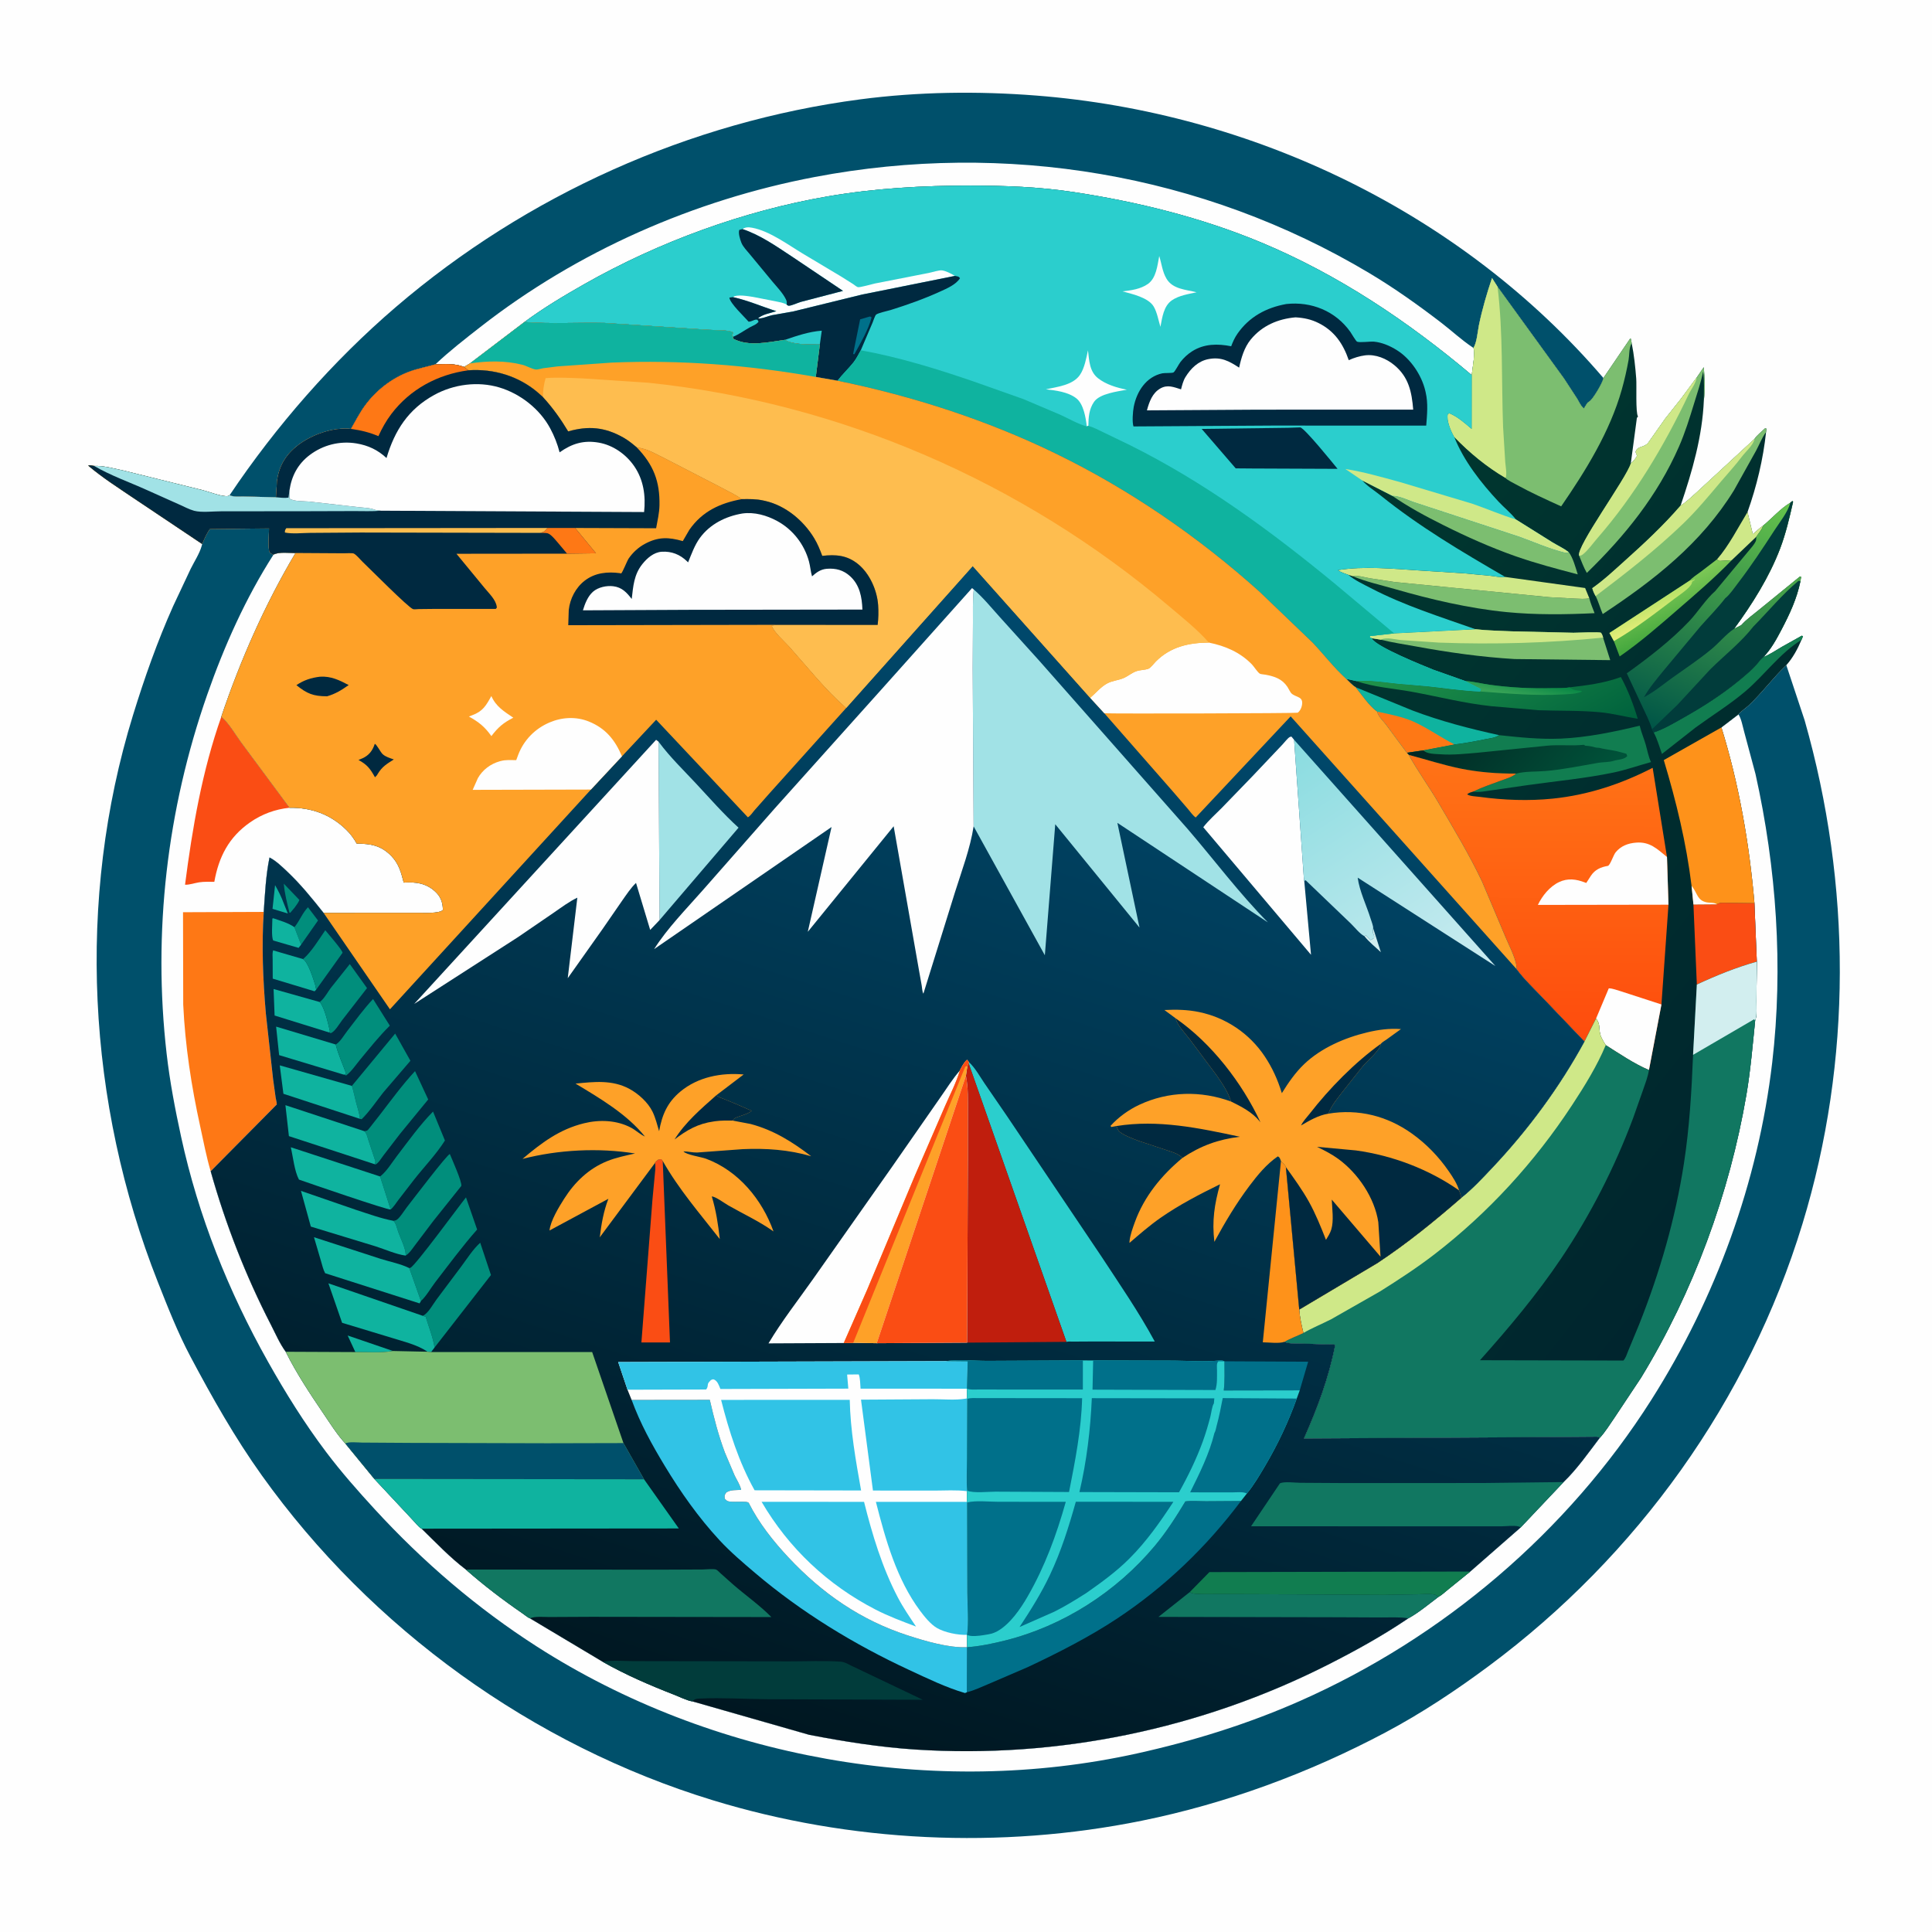 <svg version="1.1" xmlns="http://www.w3.org/2000/svg" style="display: block;" viewBox="0 0 2048 2048" width="1024" height="1024">
<defs>
	<linearGradient id="Gradient1" gradientUnits="userSpaceOnUse" x1="1959.18" y1="1136.57" x2="1353.81" y2="657.802">
		<stop class="stop0" offset="0" stop-opacity="1" stop-color="rgb(0,37,46)"/>
		<stop class="stop1" offset="1" stop-opacity="1" stop-color="rgb(0,55,47)"/>
	</linearGradient>
	<linearGradient id="Gradient2" gradientUnits="userSpaceOnUse" x1="1781.48" y1="665.498" x2="1762.19" y2="619.302">
		<stop class="stop0" offset="0" stop-opacity="1" stop-color="rgb(69,168,62)"/>
		<stop class="stop1" offset="1" stop-opacity="1" stop-color="rgb(127,201,87)"/>
	</linearGradient>
	<linearGradient id="Gradient3" gradientUnits="userSpaceOnUse" x1="1748.19" y1="632.331" x2="1758.28" y2="657.29">
		<stop class="stop0" offset="0" stop-opacity="1" stop-color="rgb(176,224,101)"/>
		<stop class="stop1" offset="1" stop-opacity="1" stop-color="rgb(227,238,120)"/>
	</linearGradient>
	<linearGradient id="Gradient4" gradientUnits="userSpaceOnUse" x1="1636.81" y1="813.422" x2="1553.91" y2="666.906">
		<stop class="stop0" offset="0" stop-opacity="1" stop-color="rgb(0,98,61)"/>
		<stop class="stop1" offset="1" stop-opacity="1" stop-color="rgb(31,145,73)"/>
	</linearGradient>
	<linearGradient id="Gradient5" gradientUnits="userSpaceOnUse" x1="1618.99" y1="721.306" x2="1615.56" y2="739.061">
		<stop class="stop0" offset="0" stop-opacity="1" stop-color="rgb(9,136,70)"/>
		<stop class="stop1" offset="1" stop-opacity="1" stop-color="rgb(56,163,87)"/>
	</linearGradient>
	<linearGradient id="Gradient6" gradientUnits="userSpaceOnUse" x1="1546.3" y1="743.592" x2="1669.2" y2="854.957">
		<stop class="stop0" offset="0" stop-opacity="1" stop-color="rgb(2,39,36)"/>
		<stop class="stop1" offset="1" stop-opacity="1" stop-color="rgb(0,82,57)"/>
	</linearGradient>
	<linearGradient id="Gradient7" gradientUnits="userSpaceOnUse" x1="1766.57" y1="777.857" x2="1878.1" y2="524.672">
		<stop class="stop0" offset="0" stop-opacity="1" stop-color="rgb(0,85,71)"/>
		<stop class="stop1" offset="1" stop-opacity="1" stop-color="rgb(102,196,76)"/>
	</linearGradient>
	<linearGradient id="Gradient8" gradientUnits="userSpaceOnUse" x1="1630.67" y1="1099.81" x2="1631.85" y2="803.529">
		<stop class="stop0" offset="0" stop-opacity="1" stop-color="rgb(254,76,13)"/>
		<stop class="stop1" offset="1" stop-opacity="1" stop-color="rgb(255,115,22)"/>
	</linearGradient>
	<linearGradient id="Gradient9" gradientUnits="userSpaceOnUse" x1="794.821" y1="1822.35" x2="1172.86" y2="648.693">
		<stop class="stop0" offset="0" stop-opacity="1" stop-color="rgb(0,23,33)"/>
		<stop class="stop1" offset="1" stop-opacity="1" stop-color="rgb(0,74,110)"/>
	</linearGradient>
	<linearGradient id="Gradient10" gradientUnits="userSpaceOnUse" x1="1362.46" y1="795.937" x2="1526.23" y2="1044.78">
		<stop class="stop0" offset="0" stop-opacity="1" stop-color="rgb(138,220,224)"/>
		<stop class="stop1" offset="1" stop-opacity="1" stop-color="rgb(200,235,240)"/>
	</linearGradient>
</defs>
<path transform="translate(0,0)" fill="rgb(254,254,254)" d="M -0 -0 L 2048 0 L 2048 2048 L -0 2048 L -0 -0 z"/>
<path transform="translate(0,0)" fill="rgb(0,80,107)" d="M 243.395 524.925 C 292.57 451.675 352.709 382.78 419.73 325.362 C 558.271 206.671 731.091 129.062 912 105.306 C 973.462 97.236 1036.57 96.46 1098.34 101.286 C 1327.61 119.196 1549.44 225.312 1699.66 400.678 L 1699.54 401.581 C 1698.4 406.423 1688.56 423.243 1684.83 425.479 C 1682.77 426.716 1682.38 427.429 1681.17 429.474 L 1679 432.892 C 1676.05 430.977 1673.7 425.566 1671.83 422.53 L 1657.87 401.129 L 1587.47 303.984 L 1581.61 294.77 C 1576.09 311.28 1571.22 327.817 1567.71 344.877 C 1566.38 351.35 1565.53 363.565 1561.88 368.765 C 1564.21 373.025 1560.72 391.809 1560.1 397.62 C 1492.7 340.789 1418.57 291.108 1336.97 257.083 C 1273.24 230.51 1205.41 213.766 1137.29 203.488 C 1101.2 198.043 1065.1 196.771 1028.67 196.74 C 977.994 196.696 927.063 199.603 877.053 208.241 C 788.067 223.612 698.486 256.426 620 300.886 C 597.98 313.359 576.324 326.296 555.936 341.347 L 498.109 385.29 L 491.795 389 C 482.4 385.088 471.416 385.972 461.473 386.27 C 452.457 388.834 443.111 390.609 434.308 393.816 C 415.413 400.701 398.596 413.835 386.771 430.065 C 381.212 437.694 376.747 446.475 372.047 454.664 C 353.244 452.522 330.338 460.756 315.632 472.118 C 303.426 481.548 296.14 493.289 293.853 508.5 L 293.596 510.15 L 292.57 527.124 L 258.029 526.315 C 253.776 526.233 247.098 526.954 243.395 524.925 z"/>
<path transform="translate(0,0)" fill="rgb(254,254,254)" d="M 461.473 386.27 C 476.515 372.078 492.972 359.298 509.261 346.576 C 612.012 266.331 735.684 211.974 863.638 187.631 C 1065.61 149.206 1274.49 183.847 1451.41 289.439 C 1477.9 305.253 1502.98 323.088 1527.45 341.846 C 1538.52 350.333 1549 360.141 1560.55 367.886 L 1561.88 368.765 C 1564.21 373.025 1560.72 391.809 1560.1 397.62 C 1492.7 340.789 1418.57 291.108 1336.97 257.083 C 1273.24 230.51 1205.41 213.766 1137.29 203.488 C 1101.2 198.043 1065.1 196.771 1028.67 196.74 C 977.994 196.696 927.063 199.603 877.053 208.241 C 788.067 223.612 698.486 256.426 620 300.886 C 597.98 313.359 576.324 326.296 555.936 341.347 L 498.109 385.29 L 491.795 389 C 482.4 385.088 471.416 385.972 461.473 386.27 z"/>
<path transform="translate(0,0)" fill="rgb(0,80,107)" d="M 214.33 576.708 C 216.597 571.01 219.006 565.982 222.341 560.812 L 285.208 560.147 C 285.192 564.452 283.821 583.224 285.974 585.528 C 287.263 586.907 288.222 587.273 289.942 587.91 C 295.748 584.732 306.451 586.21 313.268 586.197 C 280.98 640.426 254.741 700.014 234.589 759.786 C 242.865 766.8 249.223 778.344 255.71 787.134 L 306.896 856.262 C 330.066 855.936 350.252 863.211 367.007 879.5 C 371.368 883.739 375.236 888.904 378.132 894.255 C 392.861 894.333 403.887 896.157 414.736 907.265 C 422.764 915.485 425.167 924.759 427.988 935.596 C 440.274 934.738 451.169 936.052 460.82 944.594 C 466.647 949.752 469.145 955.583 469.46 963.256 L 469.5 964.622 C 465.546 968.713 448.747 967.508 442.791 967.612 L 343.008 967.693 C 330.697 952.194 318.628 937.235 304.175 923.632 C 298.486 918.277 292.69 912.59 285.698 908.97 C 281.763 928.024 280.898 947.298 279.565 966.665 C 277.226 1002.2 278.725 1039.12 281.829 1074.59 L 289.478 1143.96 L 292.186 1163.5 C 292.443 1165.24 293.604 1169.33 293.329 1170.9 C 293.278 1171.19 292.888 1171.3 292.668 1171.5 L 223.318 1241.58 C 239.021 1297.51 260.469 1352.53 287.109 1404.16 C 291.995 1413.63 296.565 1424.39 302.873 1432.93 C 314.187 1455.6 328.472 1477.19 342.679 1498.12 C 349.987 1508.89 357.297 1520.63 366.092 1530.21 L 396.863 1567.76 L 436.822 1610.51 C 439.4 1613.15 443.908 1618.99 446.904 1620.47 C 461.821 1635.01 477.208 1651.22 493.817 1663.78 C 512.837 1680.53 532.849 1695.78 553.735 1710.15 C 554.874 1710.93 560.653 1715.44 561.732 1715.49 L 638.908 1761.57 C 663.365 1775.46 688.97 1786.47 715.143 1796.66 C 720.636 1798.8 728.279 1802.67 733.962 1803.54 L 857.718 1838.96 C 894.988 1846.15 932.685 1852.14 970.597 1854.6 C 1121.26 1864.36 1273.18 1832.82 1407.72 1764.65 C 1437.2 1749.71 1465.53 1734.03 1492.95 1715.47 C 1504.17 1709.29 1514.82 1700.21 1525.12 1692.53 C 1528.38 1690.92 1532.1 1687.22 1535.04 1684.94 L 1558.56 1665.9 L 1611.9 1619.24 L 1657.47 1571.06 C 1671.65 1557.43 1683.92 1539.86 1695.82 1524.19 C 1701.57 1518.02 1706.4 1509.97 1711.26 1503.03 L 1739.48 1460.57 C 1794.93 1369.79 1833.36 1265.25 1851.25 1160.44 C 1855.69 1134.44 1857.86 1107.98 1860.55 1081.76 C 1862.75 1076.1 1861.82 1067.3 1861.88 1061.2 L 1862.31 1019.41 L 1859.77 957.394 C 1854.4 894.611 1843.44 831.373 1824.76 771.122 L 1842.87 757.301 C 1843.25 755.862 1851.7 749.68 1853.28 748.205 C 1867.73 734.697 1879.32 718.58 1893.58 705.104 L 1913.01 763.632 C 1962.62 937.654 1963.58 1124.02 1910.66 1297.41 C 1853.44 1484.91 1735.49 1649.1 1578.44 1765.88 C 1543.61 1791.78 1506.86 1816.19 1468.49 1836.54 C 1387.55 1879.49 1300.12 1911.82 1210.26 1930.05 C 1060.58 1960.42 901.419 1952.96 755.434 1908.28 C 564.475 1849.85 393.676 1726.49 277.561 1564.03 C 248.884 1523.9 225.002 1481.58 201.921 1438.11 C 188.503 1412.84 177.892 1385.75 167.385 1359.17 C 92.373 1169.41 80.678 953.708 140.999 758.083 C 153.147 718.684 166.773 679.988 183.628 642.325 L 202.126 603 C 205.908 595.358 211.515 586.827 213.812 578.665 L 214.33 576.708 z"/>
<path transform="translate(0,0)" fill="rgb(254,254,254)" d="M 289.942 587.91 C 295.748 584.732 306.451 586.21 313.268 586.197 C 280.98 640.426 254.741 700.014 234.589 759.786 C 242.865 766.8 249.223 778.344 255.71 787.134 L 306.896 856.262 C 330.066 855.936 350.252 863.211 367.007 879.5 C 371.368 883.739 375.236 888.904 378.132 894.255 C 392.861 894.333 403.887 896.157 414.736 907.265 C 422.764 915.485 425.167 924.759 427.988 935.596 C 440.274 934.738 451.169 936.052 460.82 944.594 C 466.647 949.752 469.145 955.583 469.46 963.256 L 469.5 964.622 C 465.546 968.713 448.747 967.508 442.791 967.612 L 343.008 967.693 C 330.697 952.194 318.628 937.235 304.175 923.632 C 298.486 918.277 292.69 912.59 285.698 908.97 C 281.763 928.024 280.898 947.298 279.565 966.665 C 277.226 1002.2 278.725 1039.12 281.829 1074.59 L 289.478 1143.96 L 292.186 1163.5 C 292.443 1165.24 293.604 1169.33 293.329 1170.9 C 293.278 1171.19 292.888 1171.3 292.668 1171.5 L 223.318 1241.58 C 239.021 1297.51 260.469 1352.53 287.109 1404.16 C 291.995 1413.63 296.565 1424.39 302.873 1432.93 C 314.187 1455.6 328.472 1477.19 342.679 1498.12 C 349.987 1508.89 357.297 1520.63 366.092 1530.21 L 396.863 1567.76 L 436.822 1610.51 C 439.4 1613.15 443.908 1618.99 446.904 1620.47 C 461.821 1635.01 477.208 1651.22 493.817 1663.78 C 512.837 1680.53 532.849 1695.78 553.735 1710.15 C 554.874 1710.93 560.653 1715.44 561.732 1715.49 L 638.908 1761.57 C 663.365 1775.46 688.97 1786.47 715.143 1796.66 C 720.636 1798.8 728.279 1802.67 733.962 1803.54 L 857.718 1838.96 C 894.988 1846.15 932.685 1852.14 970.597 1854.6 C 1121.26 1864.36 1273.18 1832.82 1407.72 1764.65 C 1437.2 1749.71 1465.53 1734.03 1492.95 1715.47 C 1504.17 1709.29 1514.82 1700.21 1525.12 1692.53 C 1528.38 1690.92 1532.1 1687.22 1535.04 1684.94 L 1558.56 1665.9 L 1611.9 1619.24 L 1657.47 1571.06 C 1671.65 1557.43 1683.92 1539.86 1695.82 1524.19 C 1701.57 1518.02 1706.4 1509.97 1711.26 1503.03 L 1739.48 1460.57 C 1794.93 1369.79 1833.36 1265.25 1851.25 1160.44 C 1855.69 1134.44 1857.86 1107.98 1860.55 1081.76 C 1862.75 1076.1 1861.82 1067.3 1861.88 1061.2 L 1862.31 1019.41 L 1859.77 957.394 C 1854.4 894.611 1843.44 831.373 1824.76 771.122 L 1842.87 757.301 C 1846.03 762.137 1847.29 770.057 1848.87 775.632 L 1860.92 820.573 C 1883.1 919.932 1890.47 1025.02 1878.62 1126.29 C 1863.8 1252.94 1818.75 1376.27 1750.52 1483.84 C 1661.68 1623.9 1529.56 1736.17 1377.84 1803.18 C 1322.25 1827.72 1264.56 1845.61 1205.27 1858.73 C 990.531 1906.27 754.368 1864.13 569.314 1745.54 C 505.593 1704.7 448.557 1655.73 397.343 1600 C 379.402 1580.48 361.697 1560.4 345.729 1539.22 C 322.797 1508.81 302.75 1476.65 284.101 1443.48 C 242.064 1368.71 210.269 1289.17 192.011 1205.18 C 185.665 1175.99 180.062 1146.79 176.649 1117.1 C 161.848 988.346 176.979 858.471 219.714 736.21 C 237.628 684.959 260.549 633.673 289.942 587.91 z"/>
<path transform="translate(0,0)" fill="rgb(250,77,20)" d="M 234.589 759.786 C 242.865 766.8 249.223 778.344 255.71 787.134 L 306.896 856.262 C 291.698 857.824 277.624 863.005 265.078 871.747 C 242.555 887.442 231.886 908.37 227.197 934.746 C 221.915 934.761 216.308 934.485 211.088 935.298 C 206.26 936.05 200.999 938.022 196.147 937.842 C 203.884 877.701 214.306 817.148 234.589 759.786 z"/>
<path transform="translate(0,0)" fill="rgb(254,120,21)" d="M 223.318 1241.58 C 218.726 1226.07 215.74 1210.07 212.276 1194.28 C 202.872 1151.42 196.279 1108.74 194.224 1064.88 L 194.014 966.996 L 279.565 966.665 C 277.226 1002.2 278.725 1039.12 281.829 1074.59 L 289.478 1143.96 L 292.186 1163.5 C 292.443 1165.24 293.604 1169.33 293.329 1170.9 C 293.278 1171.19 292.888 1171.3 292.668 1171.5 L 223.318 1241.58 z"/>
<path transform="translate(0,0)" fill="url(#Gradient1)" d="M 555.936 341.347 C 576.324 326.296 597.98 313.359 620 300.886 C 698.486 256.426 788.067 223.612 877.053 208.241 C 927.063 199.603 977.994 196.696 1028.67 196.74 C 1065.1 196.771 1101.2 198.043 1137.29 203.488 C 1205.41 213.766 1273.24 230.51 1336.97 257.083 C 1418.57 291.108 1492.7 340.789 1560.1 397.62 C 1560.72 391.809 1564.21 373.025 1561.88 368.765 C 1565.53 363.565 1566.38 351.35 1567.71 344.877 C 1571.22 327.817 1576.09 311.28 1581.61 294.77 L 1587.47 303.984 L 1657.87 401.129 L 1671.83 422.53 C 1673.7 425.566 1676.05 430.977 1679 432.892 L 1681.17 429.474 C 1682.38 427.429 1682.77 426.716 1684.83 425.479 C 1688.56 423.243 1698.4 406.423 1699.54 401.581 L 1699.66 400.678 L 1727.45 359.784 L 1727.96 358.861 L 1728.73 359 L 1729.68 363.848 C 1732.17 376.262 1733.5 388.849 1734.48 401.465 C 1735.02 408.438 1733.66 437.734 1736.36 441.5 L 1735.16 443 L 1728.71 491.257 C 1731.72 488.753 1733.51 486.471 1735.44 483.071 C 1734.58 481.568 1734.26 480.64 1733.84 479 C 1735.55 472.552 1743.05 474.72 1747.16 469.374 L 1765.18 443.794 L 1782.06 422.502 L 1798.61 400.125 L 1806.07 389.259 C 1807.04 400.318 1807.73 413.006 1806.17 424.026 C 1804.58 462.615 1793.87 499.592 1781.5 535.951 C 1787.35 532.566 1792.77 526.884 1797.95 522.456 L 1859.87 465.281 C 1861.79 461.856 1868.06 456.983 1871 454.044 L 1872.56 454.401 L 1872.12 457.957 C 1869.03 486.789 1862.18 515.457 1852.45 542.758 L 1858.07 566.22 C 1861.59 563.244 1865.09 559.828 1868.91 557.264 C 1878.08 549.725 1887.79 538.694 1897.84 532.896 L 1900 531.043 L 1900.74 532 C 1896.94 548.627 1893.12 565.36 1887.04 581.336 C 1875.53 611.611 1857.31 640.562 1838.19 666.567 L 1845.87 662.632 C 1851.5 656.276 1859.56 650.705 1866.09 645.238 L 1908 611.131 L 1909.32 611.5 L 1908.49 616.286 C 1904.74 634.525 1897.24 650.66 1888.64 667.059 C 1883.26 677.326 1877.44 688.083 1869.33 696.486 C 1876.24 693.675 1882.53 689.378 1888.94 685.62 L 1910 673.841 L 1911.27 674.5 L 1909.63 678.344 C 1905.64 687.808 1900.48 697.418 1893.58 705.104 C 1879.32 718.58 1867.73 734.697 1853.28 748.205 C 1851.7 749.68 1843.25 755.862 1842.87 757.301 L 1824.76 771.122 C 1843.44 831.373 1854.4 894.611 1859.77 957.394 L 1862.31 1019.41 L 1861.88 1061.2 C 1861.82 1067.3 1862.75 1076.1 1860.55 1081.76 C 1857.86 1107.98 1855.69 1134.44 1851.25 1160.44 C 1833.36 1265.25 1794.93 1369.79 1739.48 1460.57 L 1711.26 1503.03 C 1706.4 1509.97 1701.57 1518.02 1695.82 1524.19 C 1694.67 1523.4 1693.83 1523 1692.4 1522.95 L 1597 1523.63 L 1382.25 1524.83 C 1396.65 1492.38 1408.56 1460.77 1415.39 1425.81 C 1413.39 1424.5 1408.46 1425.12 1405.86 1425.06 L 1375.95 1424.12 C 1371.24 1423.94 1365.91 1424.45 1361.61 1422.39 C 1367.77 1418.69 1375.16 1416.22 1381.67 1413.01 C 1379.66 1404.79 1377.85 1396.66 1377.24 1388.21 L 1460 1338.96 C 1491.47 1318.18 1520.61 1294.49 1549.02 1269.76 C 1560.65 1260.64 1571.53 1248.91 1581.69 1238.16 C 1619.66 1197.97 1653.16 1152.65 1679.62 1104.07 L 1635.29 1057.69 C 1626.02 1047.93 1615.59 1038.2 1607.64 1027.33 C 1607.82 1017.43 1599.98 1003.35 1596.17 994 L 1571.02 934.505 C 1557.42 905.772 1540.7 878.144 1524.66 850.722 C 1514.64 833.592 1502.89 817.604 1493.29 800.21 L 1491.28 797.987 L 1468.94 767.787 C 1466.12 764.119 1460.66 758.927 1459.89 754.432 C 1451.33 748.344 1443.7 736.713 1436.92 728.44 C 1433.28 726.318 1430.07 722.511 1427 719.588 C 1414.26 708.074 1403.25 693.669 1391.41 681.178 L 1334.8 626.909 C 1270.19 568.978 1197.69 519.096 1119.62 481.044 C 1046.36 445.338 967.555 419.855 887.815 403.572 L 864.765 399.587 L 869.062 365.183 C 858.968 365.137 840.617 365.739 832.034 360.265 C 814.474 362.624 793.697 367.91 777 358.943 L 777.016 357.061 L 775.955 355.486 L 777.271 352.5 C 772.586 349.443 756.495 350.103 750.418 349.59 L 640.93 342.344 C 612.823 341.704 583.894 343.563 555.936 341.347 z"/>
<path transform="translate(0,0)" fill="rgb(207,232,136)" d="M 1852.45 542.758 L 1858.07 566.22 C 1861.59 563.244 1865.09 559.828 1868.91 557.264 C 1867.32 562.287 1864.39 564.72 1861.73 569.011 L 1835.69 593.835 L 1824 594.548 C 1821.78 594.79 1821.83 594.194 1820.15 592.871 C 1832.64 578.552 1842.54 559.025 1852.45 542.758 z"/>
<path transform="translate(0,0)" fill="rgb(17,125,80)" d="M 1869.33 696.486 C 1876.24 693.675 1882.53 689.378 1888.94 685.62 L 1910 673.841 L 1911.27 674.5 L 1909.63 678.344 C 1887.2 691.899 1870.01 716.097 1849.89 733.065 C 1833.32 747.047 1815.11 758.282 1797.64 771.016 L 1761.74 799.193 C 1758.99 791.628 1756.86 783.406 1752.93 776.367 C 1763.91 772.772 1774.92 766.178 1784.98 760.515 C 1805.37 749.031 1824.84 736.598 1842.99 721.785 C 1850.39 715.748 1858.85 708.768 1864.72 701.223 C 1865.78 699.871 1866.73 698.718 1868.03 697.588 L 1869.33 696.486 z"/>
<path transform="translate(0,0)" fill="url(#Gradient2)" d="M 1820.15 592.871 C 1821.83 594.194 1821.78 594.79 1824 594.548 L 1835.69 593.835 C 1817.45 612.692 1797.71 629.542 1777.9 646.682 C 1758.12 663.798 1738.48 681.022 1716.89 695.866 L 1710.78 679.601 L 1706.06 670.994 L 1791.14 615.479 C 1794.26 611.903 1798.84 609.125 1802.66 606.286 L 1820.15 592.871 z"/>
<path transform="translate(0,0)" fill="url(#Gradient3)" d="M 1791.14 615.479 L 1792.78 615.299 C 1794.65 615.019 1795.15 614.841 1796.5 613.65 L 1796.01 615.25 L 1794.5 616 C 1793.44 616.781 1793.67 617.048 1793.37 618.174 C 1792.01 623.163 1779.48 631.277 1775.35 634.398 C 1754.71 650.02 1733.25 666.721 1710.78 679.601 L 1706.06 670.994 L 1791.14 615.479 z"/>
<path transform="translate(0,0)" fill="rgb(124,190,112)" d="M 1475.93 525.607 C 1483.99 525.592 1493.22 530.614 1501.09 532.989 L 1610.75 568.993 C 1626.44 574.681 1642.48 581.741 1658.65 585.792 C 1660.4 586.231 1661.38 586.1 1662.92 585.254 C 1667.48 591.23 1670.2 601.707 1672.48 608.865 C 1650.26 603.045 1627.81 597.122 1606.13 589.49 C 1580.29 580.389 1554.58 568.912 1530.1 556.666 C 1511.63 547.429 1492.87 537.43 1475.93 525.607 z"/>
<path transform="translate(0,0)" fill="rgb(15,179,159)" d="M 1436.92 728.44 L 1497 753.034 C 1527.25 764.528 1557.63 772.368 1589.18 779.298 C 1584.99 782.285 1578.97 782.717 1574 783.723 C 1563.32 785.884 1552.7 787.918 1541.87 789.138 L 1508.98 795.388 L 1491.28 797.987 L 1468.94 767.787 C 1466.12 764.119 1460.66 758.927 1459.89 754.432 C 1451.33 748.344 1443.7 736.713 1436.92 728.44 z"/>
<path transform="translate(0,0)" fill="rgb(254,120,21)" d="M 1459.89 754.432 C 1472.07 756.781 1487.31 759.995 1498.5 765.021 C 1513.35 771.688 1527.21 781.748 1541.87 789.138 L 1508.98 795.388 L 1491.28 797.987 L 1468.94 767.787 C 1466.12 764.119 1460.66 758.927 1459.89 754.432 z"/>
<path transform="translate(0,0)" fill="rgb(124,190,112)" d="M 1433.86 610.784 C 1440.35 609.83 1445.89 611.906 1452.19 612.999 L 1478 616.935 L 1642.5 633.047 L 1669.99 634.538 C 1674.82 634.715 1680.01 635.276 1684.73 634.117 C 1685.94 639.394 1688.44 644.879 1690.32 649.992 C 1659.44 651.479 1627.72 651.883 1596.93 648.84 C 1557.12 644.905 1516.63 635.405 1478.25 624.334 C 1463.48 620.072 1448.07 616.674 1433.86 610.784 z"/>
<path transform="translate(0,0)" fill="rgb(207,232,136)" d="M 1429.29 609.377 C 1426.27 608.109 1420.44 606.538 1418.23 604.334 C 1446.31 599.857 1475.78 602.89 1504 604.679 L 1551.7 607.708 L 1579.76 610.342 C 1584.86 610.892 1590.52 612.226 1595.61 611.582 L 1680.29 623.322 L 1684.73 634.117 C 1680.01 635.276 1674.82 634.715 1669.99 634.538 L 1642.5 633.047 L 1478 616.935 L 1452.19 612.999 C 1445.89 611.906 1440.35 609.83 1433.86 610.784 L 1429.29 609.377 z"/>
<path transform="translate(0,0)" fill="rgb(250,77,20)" d="M 1820.06 958.603 C 1823.1 956.31 1827.21 957.077 1830.99 957.04 L 1859.77 957.394 L 1862.31 1019.41 C 1840.49 1025.47 1819.25 1034.13 1798.72 1043.66 L 1795.12 958.801 L 1820.06 958.603 z"/>
<path transform="translate(0,0)" fill="url(#Gradient4)" d="M 1663.73 728.622 C 1681.16 726.643 1699.96 724.284 1716.53 718.263 L 1718.19 717.647 C 1725.68 731.382 1731.6 746.938 1736.06 761.928 C 1722.64 759.859 1709.64 756.278 1696.05 755.006 C 1674.25 752.967 1652.5 753.665 1630.67 752.855 L 1580.99 748.609 C 1552 745.53 1524.55 738.387 1496 733.195 C 1477.02 729.743 1456.02 728.443 1437.88 721.955 C 1451.92 720.5 1467.97 723.274 1482.07 724.69 L 1514.54 727.5 C 1532.7 729.623 1550.7 732.172 1568.99 732.991 L 1569.87 730.5 L 1553.26 721.939 C 1562.14 722.433 1570.7 724.762 1579.5 725.957 C 1601.03 728.88 1622.83 730.033 1644.55 729.489 C 1650.69 729.335 1657.71 729.758 1663.73 728.622 z"/>
<path transform="translate(0,0)" fill="url(#Gradient5)" d="M 1553.26 721.939 C 1562.14 722.433 1570.7 724.762 1579.5 725.957 C 1601.03 728.88 1622.83 730.033 1644.55 729.489 C 1650.69 729.335 1657.71 729.758 1663.73 728.622 L 1664.51 729.194 C 1667.9 731.542 1670.4 731.748 1674.42 732.117 C 1676.37 732.295 1675.6 732.024 1677.08 733 C 1671.5 735.647 1662.81 735.764 1656.6 736.121 C 1627.75 737.779 1597.77 735.093 1568.99 732.991 L 1569.87 730.5 L 1553.26 721.939 z"/>
<path transform="translate(0,0)" fill="rgb(124,190,112)" d="M 1564.07 667.013 C 1576.98 668.452 1590.05 668.647 1603.03 669.237 L 1667.94 670.756 C 1671.65 670.721 1696.21 669.625 1697.17 670.813 C 1698.4 672.341 1698.82 674.065 1699.43 675.9 L 1699.72 677.193 L 1706.91 699.78 L 1605.5 698.62 C 1570.59 696.554 1535.37 691.605 1501 685.271 C 1488.58 682.982 1475.9 681.176 1463.66 678.092 L 1454.06 676.526 L 1452.15 675.71 L 1452.13 674.302 L 1477.85 671.405 L 1564.07 667.013 z"/>
<path transform="translate(0,0)" fill="rgb(207,232,136)" d="M 1564.07 667.013 C 1576.98 668.452 1590.05 668.647 1603.03 669.237 L 1667.94 670.756 C 1671.65 670.721 1696.21 669.625 1697.17 670.813 C 1698.4 672.341 1698.82 674.065 1699.43 675.9 C 1641.96 681.678 1583.34 683.32 1525.62 681.201 L 1485.42 678.511 C 1478.56 677.949 1469.98 675.054 1463.66 678.092 L 1454.06 676.526 L 1452.15 675.71 L 1452.13 674.302 L 1477.85 671.405 L 1564.07 667.013 z"/>
<path transform="translate(0,0)" fill="rgb(124,190,112)" d="M 1798.61 400.125 L 1806.07 389.259 C 1807.04 400.318 1807.73 413.006 1806.17 424.026 C 1806.07 414.286 1806.86 403.498 1805.39 393.922 C 1802.97 405.574 1799.24 416.467 1795.76 427.824 C 1791.02 443.257 1786.25 458.693 1779.76 473.501 C 1757.02 525.385 1722.42 568.129 1682.11 607.324 C 1678.72 601.528 1676.57 595.327 1673.98 589.158 C 1669.99 580.484 1724.2 506.827 1728.71 491.257 C 1731.72 488.753 1733.51 486.471 1735.44 483.071 C 1734.58 481.568 1734.26 480.64 1733.84 479 C 1735.55 472.552 1743.05 474.72 1747.16 469.374 L 1765.18 443.794 L 1782.06 422.502 L 1798.61 400.125 z"/>
<path transform="translate(0,0)" fill="rgb(207,232,136)" d="M 1798.61 400.125 C 1797.41 406.902 1792.72 412.455 1789.78 418.625 C 1764.17 472.455 1732.7 525.351 1693.45 570.327 C 1688.8 575.654 1683.27 583.551 1677.79 587.779 C 1676.47 588.796 1675.56 588.965 1673.98 589.158 C 1669.99 580.484 1724.2 506.827 1728.71 491.257 C 1731.72 488.753 1733.51 486.471 1735.44 483.071 C 1734.58 481.568 1734.26 480.64 1733.84 479 C 1735.55 472.552 1743.05 474.72 1747.16 469.374 L 1765.18 443.794 L 1782.06 422.502 L 1798.61 400.125 z"/>
<path transform="translate(0,0)" fill="rgb(124,190,112)" d="M 1859.87 465.281 C 1861.79 461.856 1868.06 456.983 1871 454.044 L 1872.56 454.401 L 1872.12 457.957 L 1871.6 458.682 C 1867.63 464.394 1864.9 471.381 1861.62 477.555 L 1838.04 519.808 C 1803.33 576.075 1753.3 615.026 1698.95 650.937 C 1696.25 644.729 1694.47 637.831 1691.41 631.868 C 1689.82 629.055 1688.73 626.623 1687.87 623.5 C 1700.04 615.029 1711.37 604.33 1722.4 594.434 C 1742.76 576.187 1763.66 556.711 1781.5 535.951 C 1787.35 532.566 1792.77 526.884 1797.95 522.456 L 1859.87 465.281 z"/>
<path transform="translate(0,0)" fill="rgb(207,232,136)" d="M 1859.87 465.281 C 1858.7 471.735 1850.44 478.792 1846.43 484.123 C 1839.37 493.502 1831.48 501.969 1823.91 510.911 C 1810.96 526.23 1798.62 541.193 1784.14 555.149 C 1755.61 582.635 1723.06 608.016 1691.41 631.868 C 1689.82 629.055 1688.73 626.623 1687.87 623.5 C 1700.04 615.029 1711.37 604.33 1722.4 594.434 C 1742.76 576.187 1763.66 556.711 1781.5 535.951 C 1787.35 532.566 1792.77 526.884 1797.95 522.456 L 1859.87 465.281 z"/>
<path transform="translate(0,0)" fill="rgb(17,125,80)" d="M 1589.18 779.298 C 1611.12 781.633 1632.36 783.873 1654.48 782.963 C 1681.94 781.833 1711.46 775.76 1738.18 769.243 L 1738.56 770.806 C 1740.15 777.127 1742.76 783.152 1744.55 789.379 C 1746.28 795.396 1747.41 802.169 1750.14 807.821 C 1736.92 811.442 1723.8 816.132 1710.38 818.926 C 1680.24 825.205 1649.91 827.938 1619.5 832.236 L 1580.59 837.849 C 1574.66 838.612 1567.54 840.221 1561.68 839.092 C 1571.02 834.534 1581.21 831.131 1590.95 827.524 C 1596.41 825.504 1602.74 823.853 1607.18 820.058 C 1587.6 820.153 1567.73 818.668 1548.51 814.783 C 1529.89 811.021 1511.66 805.039 1493.29 800.21 L 1491.28 797.987 L 1508.98 795.388 L 1541.87 789.138 C 1552.7 787.918 1563.32 785.884 1574 783.723 C 1578.97 782.717 1584.99 782.285 1589.18 779.298 z"/>
<path transform="translate(0,0)" fill="url(#Gradient6)" d="M 1508.98 795.388 C 1512.42 799.398 1521.51 799.173 1526.88 799.565 C 1539.94 800.519 1553.85 798.98 1566.9 797.869 L 1640.82 790.392 C 1653.54 789.264 1666.53 790.807 1679 789.51 L 1680.5 790.51 L 1682.37 790.625 C 1685.44 790.832 1689.11 791.669 1692 792.51 L 1694.23 792.668 C 1695.93 792.75 1696.92 793.183 1698.5 793.51 C 1705.07 794.868 1712.11 795.506 1718.5 797.51 L 1723.99 799.005 L 1724.97 801.481 C 1721.79 805.26 1715.11 805.074 1710.57 806.51 C 1705.36 808.158 1699.64 807.694 1694.25 808.61 C 1675.81 811.746 1657.33 815.698 1638.68 817.28 C 1628.79 818.118 1616.56 817.496 1607.18 820.058 C 1587.6 820.153 1567.73 818.668 1548.51 814.783 C 1529.89 811.021 1511.66 805.039 1493.29 800.21 L 1491.28 797.987 L 1508.98 795.388 z"/>
<path transform="translate(0,0)" fill="rgb(254,146,26)" d="M 1824.76 771.122 C 1843.44 831.373 1854.4 894.611 1859.77 957.394 L 1830.99 957.04 C 1827.21 957.077 1823.1 956.31 1820.06 958.603 L 1795.12 958.801 L 1793.14 939.013 C 1787.48 893.036 1776.99 850.08 1763.69 805.737 L 1824.76 771.122 z"/>
<path transform="translate(0,0)" fill="rgb(254,254,254)" d="M 1793.14 939.013 L 1794.31 940.571 C 1799.59 947.813 1799.48 954.813 1809.66 956.614 C 1813.21 957.242 1817.14 956.489 1820.06 958.603 L 1795.12 958.801 L 1793.14 939.013 z"/>
<path transform="translate(0,0)" fill="url(#Gradient7)" d="M 1897.84 532.896 L 1900 531.043 L 1900.74 532 C 1896.94 548.627 1893.12 565.36 1887.04 581.336 C 1875.53 611.611 1857.31 640.562 1838.19 666.567 L 1845.87 662.632 C 1851.5 656.276 1859.56 650.705 1866.09 645.238 L 1908 611.131 L 1909.32 611.5 L 1908.49 616.286 C 1904.74 634.525 1897.24 650.66 1888.64 667.059 C 1883.26 677.326 1877.44 688.083 1869.33 696.486 L 1868.03 697.588 C 1866.73 698.718 1865.78 699.871 1864.72 701.223 C 1858.85 708.768 1850.39 715.748 1842.99 721.785 C 1824.84 736.598 1805.37 749.031 1784.98 760.515 C 1774.92 766.178 1763.91 772.772 1752.93 776.367 L 1751.22 773.018 C 1748.8 764.917 1744.78 757.204 1741.23 749.554 L 1724.47 713.747 C 1747.11 697.555 1771.54 678.73 1790.65 658.504 C 1800.12 648.483 1807.98 635.494 1818.24 626.52 L 1852.47 585.385 C 1854.73 582.54 1860.7 576.181 1861.5 572.693 C 1861.77 571.494 1861.65 570.238 1861.73 569.011 C 1864.39 564.72 1867.32 562.287 1868.91 557.264 C 1878.08 549.725 1887.79 538.694 1897.84 532.896 z"/>
<path transform="translate(0,0)" fill="rgb(1,60,59)" d="M 1897.84 532.896 L 1900 531.043 L 1900.74 532 C 1896.94 548.627 1893.12 565.36 1887.04 581.336 C 1875.53 611.611 1857.31 640.562 1838.19 666.567 C 1829.68 672.245 1822.13 681.577 1814.14 688.192 C 1801.19 698.923 1786.89 708.331 1773.22 718.128 C 1763.08 725.394 1753.79 733.274 1742.71 739.086 C 1748.32 728.907 1755.86 720.337 1763.09 711.305 L 1802.37 664.234 C 1811.15 654.253 1820.67 644.754 1828.76 634.221 C 1833.41 630.725 1838.47 623.157 1842.12 618.406 C 1856.04 600.295 1868.66 581.155 1881.09 562 C 1886.69 553.369 1895.31 542.743 1897.84 532.896 z"/>
<path transform="translate(0,0)" fill="rgb(1,60,59)" d="M 1858.53 664.261 C 1874.36 648.263 1889.2 630.029 1906.5 615.695 L 1908.49 616.286 C 1904.74 634.525 1897.24 650.66 1888.64 667.059 C 1883.26 677.326 1877.44 688.083 1869.33 696.486 L 1868.03 697.588 C 1866.73 698.718 1865.78 699.871 1864.72 701.223 C 1858.85 708.768 1850.39 715.748 1842.99 721.785 C 1824.84 736.598 1805.37 749.031 1784.98 760.515 C 1774.92 766.178 1763.91 772.772 1752.93 776.367 L 1751.22 773.018 L 1778.11 747.194 L 1813.04 709.429 C 1827.82 694.836 1845.83 680.656 1858.53 664.261 z"/>
<path transform="translate(0,0)" fill="rgb(124,190,112)" d="M 1561.88 368.765 C 1565.53 363.565 1566.38 351.35 1567.71 344.877 C 1571.22 327.817 1576.09 311.28 1581.61 294.77 L 1587.47 303.984 L 1657.87 401.129 L 1671.83 422.53 C 1673.7 425.566 1676.05 430.977 1679 432.892 L 1681.17 429.474 C 1682.38 427.429 1682.77 426.716 1684.83 425.479 C 1688.56 423.243 1698.4 406.423 1699.54 401.581 L 1699.66 400.678 L 1727.45 359.784 L 1727.96 358.861 L 1728.73 359 L 1729.68 363.848 L 1728.98 365.183 C 1726.82 369.607 1727.23 376.551 1726.37 381.464 C 1724.52 391.995 1722.04 402.767 1719.14 413.054 C 1706.55 457.628 1680.98 498.904 1654.9 536.772 C 1638.73 529.437 1622.67 522.137 1607.1 513.574 C 1605.33 512.598 1596.81 508.367 1595.98 506.685 C 1575.91 494.957 1557.7 479.865 1541.58 463.211 L 1541.18 462.554 C 1537.96 456.941 1533.03 445.305 1534.79 438.864 L 1536.5 438.15 C 1545.4 441.962 1552.71 448.541 1560.02 454.75 L 1560.1 397.62 C 1560.72 391.809 1564.21 373.025 1561.88 368.765 z"/>
<path transform="translate(0,0)" fill="rgb(207,232,136)" d="M 1561.88 368.765 C 1565.53 363.565 1566.38 351.35 1567.71 344.877 C 1571.22 327.817 1576.09 311.28 1581.61 294.77 L 1587.47 303.984 C 1593.44 353 1591.52 403.178 1593.32 452.472 L 1595.62 489.841 C 1595.94 494.221 1597.66 502.762 1595.98 506.685 C 1575.91 494.957 1557.7 479.865 1541.58 463.211 L 1541.18 462.554 C 1537.96 456.941 1533.03 445.305 1534.79 438.864 L 1536.5 438.15 C 1545.4 441.962 1552.71 448.541 1560.02 454.75 L 1560.1 397.62 C 1560.72 391.809 1564.21 373.025 1561.88 368.765 z"/>
<path transform="translate(0,0)" fill="url(#Gradient8)" d="M 1493.29 800.21 C 1511.66 805.039 1529.89 811.021 1548.51 814.783 C 1567.73 818.668 1587.6 820.153 1607.18 820.058 C 1602.74 823.853 1596.41 825.504 1590.95 827.524 C 1581.21 831.131 1571.02 834.534 1561.68 839.092 C 1559.1 839.864 1557.35 840.209 1555.25 842 C 1557.83 844.108 1565.14 844.26 1568.59 844.73 C 1593.99 848.189 1620.4 849.197 1645.95 846.583 C 1683.38 842.753 1718.53 831.12 1751.88 813.93 L 1767.07 908.446 L 1768.66 959.023 L 1761.2 1064.77 L 1747.96 1134.26 C 1732.23 1127.64 1716.64 1116.92 1702.16 1107.84 C 1699.88 1104.28 1697.2 1100.16 1696.24 1096 C 1694.7 1089.3 1696.45 1085.35 1691.89 1079.7 L 1679.62 1104.07 L 1635.29 1057.69 C 1626.02 1047.93 1615.59 1038.2 1607.64 1027.33 C 1607.82 1017.43 1599.98 1003.35 1596.17 994 L 1571.02 934.505 C 1557.42 905.772 1540.7 878.144 1524.66 850.722 C 1514.64 833.592 1502.89 817.604 1493.29 800.21 z"/>
<path transform="translate(0,0)" fill="rgb(254,254,254)" d="M 1691.89 1079.7 L 1705.36 1047.7 C 1709.06 1047.56 1714.51 1049.77 1718.2 1050.8 L 1761.2 1064.77 L 1747.96 1134.26 C 1732.23 1127.64 1716.64 1116.92 1702.16 1107.84 C 1699.88 1104.28 1697.2 1100.16 1696.24 1096 C 1694.7 1089.3 1696.45 1085.35 1691.89 1079.7 z"/>
<path transform="translate(0,0)" fill="rgb(254,254,254)" d="M 1768.66 959.023 L 1630.19 959.247 C 1634.93 949.483 1642.73 939.77 1652.64 935.062 C 1661.95 930.643 1670.77 931.897 1680.03 935.426 L 1681.49 935.993 L 1686.42 928.339 C 1690.78 921.798 1696.87 919.149 1704.36 917.885 C 1706.76 917.481 1710.31 906.342 1712.6 903.544 C 1718.2 896.709 1725.64 893.931 1734.25 893.222 C 1748.94 892.013 1756.67 899.918 1767.07 908.446 L 1768.66 959.023 z"/>
<path transform="translate(0,0)" fill="rgb(17,119,97)" d="M 1862.31 1019.41 L 1861.88 1061.2 C 1861.82 1067.3 1862.75 1076.1 1860.55 1081.76 C 1857.86 1107.98 1855.69 1134.44 1851.25 1160.44 C 1833.36 1265.25 1794.93 1369.79 1739.48 1460.57 L 1711.26 1503.03 C 1706.4 1509.97 1701.57 1518.02 1695.82 1524.19 C 1694.67 1523.4 1693.83 1523 1692.4 1522.95 L 1597 1523.63 L 1382.25 1524.83 C 1396.65 1492.38 1408.56 1460.77 1415.39 1425.81 C 1413.39 1424.5 1408.46 1425.12 1405.86 1425.06 L 1375.95 1424.12 C 1371.24 1423.94 1365.91 1424.45 1361.61 1422.39 C 1367.77 1418.69 1375.16 1416.22 1381.67 1413.01 C 1379.66 1404.79 1377.85 1396.66 1377.24 1388.21 L 1460 1338.96 C 1491.47 1318.18 1520.61 1294.49 1549.02 1269.76 C 1560.65 1260.64 1571.53 1248.91 1581.69 1238.16 C 1619.66 1197.97 1653.16 1152.65 1679.62 1104.07 L 1691.89 1079.7 C 1696.45 1085.35 1694.7 1089.3 1696.24 1096 C 1697.2 1100.16 1699.88 1104.28 1702.16 1107.84 C 1716.64 1116.92 1732.23 1127.64 1747.96 1134.26 C 1746.81 1141.62 1743.94 1148.85 1741.53 1155.89 L 1731.13 1185.35 C 1711.66 1237.39 1685.88 1287.88 1654.87 1334 C 1629.17 1372.23 1599.49 1407.6 1568.83 1441.9 L 1720.84 1442.24 C 1723.37 1439.71 1724.72 1434.9 1726.12 1431.56 L 1737.57 1403.93 C 1759.51 1348.61 1775.94 1292.1 1785.04 1233.22 C 1790.91 1195.28 1793.19 1156.53 1794.72 1118.19 L 1798.72 1043.66 C 1819.25 1034.13 1840.49 1025.47 1862.31 1019.41 z"/>
<path transform="translate(0,0)" fill="rgb(210,238,239)" d="M 1862.31 1019.41 L 1861.88 1061.2 C 1861.82 1067.3 1862.75 1076.1 1860.55 1081.76 L 1859.37 1080.5 L 1794.72 1118.19 L 1798.72 1043.66 C 1819.25 1034.13 1840.49 1025.47 1862.31 1019.41 z"/>
<path transform="translate(0,0)" fill="rgb(207,232,136)" d="M 1691.89 1079.7 C 1696.45 1085.35 1694.7 1089.3 1696.24 1096 C 1697.2 1100.16 1699.88 1104.28 1702.16 1107.84 C 1693.08 1129.79 1679.42 1151.75 1666.39 1171.59 C 1626.82 1231.87 1577.68 1285.66 1520.5 1329.69 C 1502.14 1343.83 1482.51 1356.62 1462.89 1368.95 L 1411.23 1398.39 C 1401.53 1403.35 1391.07 1407.58 1381.67 1413.01 C 1379.66 1404.79 1377.85 1396.66 1377.24 1388.21 L 1460 1338.96 C 1491.47 1318.18 1520.61 1294.49 1549.02 1269.76 C 1560.65 1260.64 1571.53 1248.91 1581.69 1238.16 C 1619.66 1197.97 1653.16 1152.65 1679.62 1104.07 L 1691.89 1079.7 z"/>
<path transform="translate(0,0)" fill="rgb(43,206,205)" d="M 555.936 341.347 C 576.324 326.296 597.98 313.359 620 300.886 C 698.486 256.426 788.067 223.612 877.053 208.241 C 927.063 199.603 977.994 196.696 1028.67 196.74 C 1065.1 196.771 1101.2 198.043 1137.29 203.488 C 1205.41 213.766 1273.24 230.51 1336.97 257.083 C 1418.57 291.108 1492.7 340.789 1560.1 397.62 L 1560.02 454.75 C 1552.71 448.541 1545.4 441.962 1536.5 438.15 L 1534.79 438.864 C 1533.03 445.305 1537.96 456.941 1541.18 462.554 L 1541.58 463.211 C 1551.49 488.378 1570.01 511.946 1588.34 531.574 C 1594.33 537.987 1601.66 543.812 1607.01 550.704 L 1645.74 574.95 C 1651.3 578.301 1657.78 581.33 1662.92 585.254 C 1661.38 586.1 1660.4 586.231 1658.65 585.792 C 1642.48 581.741 1626.44 574.681 1610.75 568.993 L 1501.09 532.989 C 1493.22 530.614 1483.99 525.592 1475.93 525.607 L 1444.07 509.326 C 1449.39 515.467 1456.78 519.804 1463.09 524.888 C 1504.82 558.509 1549.4 584.776 1595.61 611.582 C 1590.52 612.226 1584.86 610.892 1579.76 610.342 L 1551.7 607.708 L 1504 604.679 C 1475.78 602.89 1446.31 599.857 1418.23 604.334 C 1420.44 606.538 1426.27 608.109 1429.29 609.377 C 1436.25 615.215 1445.01 619.231 1453.04 623.407 C 1488.78 641.995 1526.26 653.653 1564.07 667.013 L 1477.85 671.405 L 1452.13 674.302 L 1452.15 675.71 L 1454.06 676.526 C 1457.81 685.338 1508.9 705.666 1519.58 709.999 L 1553.26 721.939 L 1569.87 730.5 L 1568.99 732.991 C 1550.7 732.172 1532.7 729.623 1514.54 727.5 L 1482.07 724.69 C 1467.97 723.274 1451.92 720.5 1437.88 721.955 L 1427 719.588 C 1414.26 708.074 1403.25 693.669 1391.41 681.178 L 1334.8 626.909 C 1270.19 568.978 1197.69 519.096 1119.62 481.044 C 1046.36 445.338 967.555 419.855 887.815 403.572 L 864.765 399.587 L 869.062 365.183 C 858.968 365.137 840.617 365.739 832.034 360.265 C 814.474 362.624 793.697 367.91 777 358.943 L 777.016 357.061 L 775.955 355.486 L 777.271 352.5 C 772.586 349.443 756.495 350.103 750.418 349.59 L 640.93 342.344 C 612.823 341.704 583.894 343.563 555.936 341.347 z"/>
<path transform="translate(0,0)" fill="rgb(254,254,254)" d="M 1228.84 271.411 C 1231.39 279.509 1232.12 287.976 1236.55 295.452 C 1243.15 306.604 1257.02 306.936 1268.42 309.837 C 1259.7 311.734 1249.8 313.183 1242.32 318.296 C 1233.44 324.367 1232.02 336.638 1230.09 346.464 C 1228.07 339.774 1226.53 331.028 1223.02 325.038 C 1217.32 315.302 1199.85 311.604 1189.82 308.841 C 1199.05 307.841 1209.02 306.481 1216.8 301.024 C 1225.72 294.772 1226.89 281.359 1228.84 271.411 z"/>
<path transform="translate(0,0)" fill="rgb(254,254,254)" d="M 1152.05 452.012 C 1150.97 442.767 1148.65 428.201 1140.9 422.203 C 1132.2 415.464 1119.23 413.858 1108.64 412.7 C 1120.61 410.094 1137.23 408.337 1144.71 397.5 C 1149.63 390.375 1151.5 379.729 1153.3 371.373 C 1154.61 382.072 1154.77 393.791 1164.08 401.042 C 1172.62 407.696 1183.99 411.046 1194.52 413.108 C 1184.67 414.945 1165.83 417.216 1159.78 425.9 C 1154.39 433.635 1153.85 442.347 1153.7 451.398 L 1152.05 452.012 z"/>
<path transform="translate(0,0)" fill="rgb(254,254,254)" d="M 787.091 242.841 C 790.379 240.581 793.615 240.717 797.525 241.456 C 815.752 244.903 834.86 259.133 850.726 268.691 L 890.986 292.74 L 904.149 301.015 C 905.382 301.805 907.986 303.997 909.276 304.373 C 911.345 304.977 924.367 301.183 927.425 300.524 L 984.573 289.321 C 987.891 288.703 995.523 286.154 998.613 286.614 C 1002.76 287.23 1007.91 289.886 1011.46 291.991 L 1012.29 292.457 L 913.954 312.212 L 840.625 330.192 L 818.39 334.114 C 814.199 334.993 807.308 338.18 803.51 337.5 C 808.323 333.103 816.832 331.909 822.969 329.857 C 807.309 324.887 793.116 318.552 776.938 314.931 C 781.236 311.767 792.958 313.957 798.35 314.76 L 822.213 319.417 C 825.979 320.231 830.659 320.863 833.93 322.944 C 834.639 323.332 835.25 324.127 836.058 324.109 C 839.364 324.034 845.449 321.013 849 320.014 L 893.624 308.35 L 839.611 272.061 C 823 261.156 806.058 249.129 787.091 242.841 z"/>
<path transform="translate(0,0)" fill="rgb(207,232,136)" d="M 1444.07 509.326 L 1426.15 497.149 C 1445.73 500.21 1464.6 505.736 1483.69 510.916 L 1560.55 533.909 C 1576.04 539.241 1591.4 545.93 1607.01 550.704 L 1645.74 574.95 C 1651.3 578.301 1657.78 581.33 1662.92 585.254 C 1661.38 586.1 1660.4 586.231 1658.65 585.792 C 1642.48 581.741 1626.44 574.681 1610.75 568.993 L 1501.09 532.989 C 1493.22 530.614 1483.99 525.592 1475.93 525.607 L 1444.07 509.326 z"/>
<path transform="translate(0,0)" fill="rgb(0,41,64)" d="M 787.091 242.841 C 806.058 249.129 823 261.156 839.611 272.061 L 893.624 308.35 L 849 320.014 C 845.449 321.013 839.364 324.034 836.058 324.109 C 835.25 324.127 834.639 323.332 833.93 322.944 C 834.173 320.764 834.06 319.247 833.095 317.287 C 829.732 310.453 823.515 304.129 818.63 298.28 L 795.012 269.725 C 792 266.051 787.549 261.579 785.865 257.206 C 784.592 253.898 782.357 247.051 783.69 243.722 L 787.091 242.841 z"/>
<path transform="translate(0,0)" fill="rgb(0,41,64)" d="M 1365.5 453.497 L 1378.34 453.042 C 1383.15 454.01 1413.15 491.267 1417.89 496.999 L 1327.13 496.626 L 1309.9 496.483 L 1273.85 454.671 L 1365.5 453.497 z"/>
<path transform="translate(0,0)" fill="rgb(0,41,64)" d="M 1012.29 292.457 C 1014.71 293.029 1016.23 292.77 1017.63 294.94 C 1013.37 301.731 1003.57 305.874 996.53 309.086 C 979.519 316.843 961.908 323.084 944.075 328.655 C 941.194 329.556 930.578 331.781 928.654 333.558 C 927.485 334.637 925.639 340.383 924.96 342 L 912.457 371.317 C 910.058 375.625 907.696 380.453 904.615 384.303 C 899.307 390.937 892.96 396.813 887.815 403.572 L 864.765 399.587 L 869.062 365.183 C 858.968 365.137 840.617 365.739 832.034 360.265 C 814.474 362.624 793.697 367.91 777 358.943 L 777.016 357.061 C 783.201 354.535 789.128 350.167 794.995 346.908 C 798.272 345.087 801.8 344.144 804.126 341 L 802.928 339.005 C 799.966 337.978 797.01 341.172 793.5 340.985 C 788.988 335.643 774.031 321.85 773.164 315.5 L 776.938 314.931 C 793.116 318.552 807.309 324.887 822.969 329.857 C 816.832 331.909 808.323 333.103 803.51 337.5 C 807.308 338.18 814.199 334.993 818.39 334.114 L 840.625 330.192 L 913.954 312.212 L 1012.29 292.457 z"/>
<path transform="translate(0,0)" fill="rgb(0,112,138)" d="M 922.069 335.5 C 923.297 335.766 922.642 335.507 923.929 336.5 C 920.478 349.783 912.272 363.504 905.689 375.5 L 904.303 375.312 L 911.783 338.53 L 922.069 335.5 z"/>
<path transform="translate(0,0)" fill="rgb(43,206,205)" d="M 832.034 360.265 C 844.826 355.883 857.524 351.562 871.102 350.532 L 869.062 365.183 C 858.968 365.137 840.617 365.739 832.034 360.265 z"/>
<path transform="translate(0,0)" fill="rgb(0,41,64)" d="M 1363.51 322.276 C 1390.1 319.356 1415.6 329.688 1431.33 351.69 C 1432.48 353.305 1437.31 361.638 1438.54 362.188 C 1441.26 363.399 1452.68 361.804 1456.47 362.169 C 1465.1 362.998 1473.39 366.595 1480.67 371.136 C 1495.29 380.245 1506.98 397.589 1510.91 414.334 L 1511.28 416 C 1513.98 427.532 1512.77 439.487 1511.85 451.183 L 1349.5 451.121 L 1201.53 452.038 C 1199.99 447.333 1200.84 436.276 1201.81 431.253 C 1204.95 414.979 1214.97 399.404 1232.09 395.734 C 1234.56 395.204 1242.38 395.691 1243.95 394.796 C 1245.52 393.909 1249.71 385.803 1251.31 383.759 C 1254.83 379.262 1258.9 375.436 1263.74 372.364 C 1276.42 364.314 1290.78 364.186 1305.1 367.057 C 1306.87 362.333 1308.79 358.046 1311.67 353.878 C 1324.12 335.85 1342.28 326.093 1363.51 322.276 z"/>
<path transform="translate(0,0)" fill="rgb(254,254,254)" d="M 1373.28 336.394 C 1382.27 336.934 1389.95 338.498 1398 342.58 C 1414.81 351.107 1423.77 364.531 1429.75 381.815 C 1434.86 379.411 1441.33 377.403 1446.94 376.7 C 1458.27 375.282 1469.73 380.091 1478.26 387.243 C 1493.33 399.861 1496.54 415.544 1498.05 434.225 L 1333.5 434.262 L 1215.8 434.992 C 1218.23 426.04 1221.53 416.536 1230.1 411.724 C 1237.75 407.426 1244.24 410.368 1251.95 412.718 C 1253.11 408.272 1254.23 403.616 1256.66 399.677 C 1262.32 390.492 1270.13 382.756 1281.04 380.662 C 1294.4 378.098 1302.81 382.698 1313.53 389.719 C 1315.76 379.339 1318.98 368.267 1325.82 359.922 C 1337.87 345.205 1354.63 338.047 1373.28 336.394 z"/>
<path transform="translate(0,0)" fill="rgb(15,179,159)" d="M 912.457 371.317 C 953.131 378.638 993.812 391.225 1032.84 404.656 L 1084.82 423.052 L 1124.39 439.859 C 1133.21 443.877 1142.73 449.551 1152.05 452.012 L 1153.7 451.398 C 1159.45 453.017 1164.62 455.906 1170 458.438 L 1198 471.954 C 1277.02 511.361 1346.61 562.509 1414.58 618.387 L 1477.85 671.405 L 1452.13 674.302 L 1452.15 675.71 L 1454.06 676.526 C 1457.81 685.338 1508.9 705.666 1519.58 709.999 L 1553.26 721.939 L 1569.87 730.5 L 1568.99 732.991 C 1550.7 732.172 1532.7 729.623 1514.54 727.5 L 1482.07 724.69 C 1467.97 723.274 1451.92 720.5 1437.88 721.955 L 1427 719.588 C 1414.26 708.074 1403.25 693.669 1391.41 681.178 L 1334.8 626.909 C 1270.19 568.978 1197.69 519.096 1119.62 481.044 C 1046.36 445.338 967.555 419.855 887.815 403.572 C 892.96 396.813 899.307 390.937 904.615 384.303 C 907.696 380.453 910.058 375.625 912.457 371.317 z"/>
<path transform="translate(0,0)" fill="url(#Gradient9)" d="M 555.936 341.347 C 583.894 343.563 612.823 341.704 640.93 342.344 L 750.418 349.59 C 756.495 350.103 772.586 349.443 777.271 352.5 L 775.955 355.486 L 777.016 357.061 L 777 358.943 C 793.697 367.91 814.474 362.624 832.034 360.265 C 840.617 365.739 858.968 365.137 869.062 365.183 L 864.765 399.587 L 887.815 403.572 C 967.555 419.855 1046.36 445.338 1119.62 481.044 C 1197.69 519.096 1270.19 568.978 1334.8 626.909 L 1391.41 681.178 C 1403.25 693.669 1414.26 708.074 1427 719.588 C 1430.07 722.511 1433.28 726.318 1436.92 728.44 C 1443.7 736.713 1451.33 748.344 1459.89 754.432 C 1460.66 758.927 1466.12 764.119 1468.94 767.787 L 1491.28 797.987 L 1493.29 800.21 C 1502.89 817.604 1514.64 833.592 1524.66 850.722 C 1540.7 878.144 1557.42 905.772 1571.02 934.505 L 1596.17 994 C 1599.98 1003.35 1607.82 1017.43 1607.64 1027.33 C 1615.59 1038.2 1626.02 1047.93 1635.29 1057.69 L 1679.62 1104.07 C 1653.16 1152.65 1619.66 1197.97 1581.69 1238.16 C 1571.53 1248.91 1560.65 1260.64 1549.02 1269.76 C 1520.61 1294.49 1491.47 1318.18 1460 1338.96 L 1377.24 1388.21 C 1377.85 1396.66 1379.66 1404.79 1381.67 1413.01 C 1375.16 1416.22 1367.77 1418.69 1361.61 1422.39 C 1365.91 1424.45 1371.24 1423.94 1375.95 1424.12 L 1405.86 1425.06 C 1408.46 1425.12 1413.39 1424.5 1415.39 1425.81 C 1408.56 1460.77 1396.65 1492.38 1382.25 1524.83 L 1597 1523.63 L 1692.4 1522.95 C 1693.83 1523 1694.67 1523.4 1695.82 1524.19 C 1683.92 1539.86 1671.65 1557.43 1657.47 1571.06 L 1611.9 1619.24 L 1558.56 1665.9 L 1535.04 1684.94 C 1532.1 1687.22 1528.38 1690.92 1525.12 1692.53 C 1514.82 1700.21 1504.17 1709.29 1492.95 1715.47 C 1465.53 1734.03 1437.2 1749.71 1407.72 1764.65 C 1273.18 1832.82 1121.26 1864.36 970.597 1854.6 C 932.685 1852.14 894.988 1846.15 857.718 1838.96 L 733.962 1803.54 C 728.279 1802.67 720.636 1798.8 715.143 1796.66 C 688.97 1786.47 663.365 1775.46 638.908 1761.57 L 561.732 1715.49 C 560.653 1715.44 554.874 1710.93 553.735 1710.15 C 532.849 1695.78 512.837 1680.53 493.817 1663.78 C 477.208 1651.22 461.821 1635.01 446.904 1620.47 C 443.908 1618.99 439.4 1613.15 436.822 1610.51 L 396.863 1567.76 L 366.092 1530.21 C 357.297 1520.63 349.987 1508.89 342.679 1498.12 C 328.472 1477.19 314.187 1455.6 302.873 1432.93 C 296.565 1424.39 291.995 1413.63 287.109 1404.16 C 260.469 1352.53 239.021 1297.51 223.318 1241.58 L 292.668 1171.5 C 292.888 1171.3 293.278 1171.19 293.329 1170.9 C 293.604 1169.33 292.443 1165.24 292.186 1163.5 L 289.478 1143.96 L 281.829 1074.59 C 278.725 1039.12 277.226 1002.2 279.565 966.665 C 280.898 947.298 281.763 928.024 285.698 908.97 C 292.69 912.59 298.486 918.277 304.175 923.632 C 318.628 937.235 330.697 952.194 343.008 967.693 L 442.791 967.612 C 448.747 967.508 465.546 968.713 469.5 964.622 L 469.46 963.256 C 469.145 955.583 466.647 949.752 460.82 944.594 C 451.169 936.052 440.274 934.738 427.988 935.596 C 425.167 924.759 422.764 915.485 414.736 907.265 C 403.887 896.157 392.861 894.333 378.132 894.255 C 375.236 888.904 371.368 883.739 367.007 879.5 C 350.252 863.211 330.066 855.936 306.896 856.262 L 255.71 787.134 C 249.223 778.344 242.865 766.8 234.589 759.786 C 254.741 700.014 280.98 640.426 313.268 586.197 C 306.451 586.21 295.748 584.732 289.942 587.91 C 288.222 587.273 287.263 586.907 285.974 585.528 C 283.821 583.224 285.192 564.452 285.208 560.147 L 222.341 560.812 C 219.006 565.982 216.597 571.01 214.33 576.708 L 142.631 528.715 C 126.155 517.506 108.631 506.493 93.5 493.545 C 95.307 492.73 97.825 493.595 99.789 493.891 C 110.368 493.625 121.058 496.775 131.359 498.925 L 215.044 519.662 C 222.44 521.564 232.67 525.722 240 525.998 C 241.45 526.053 242.238 525.66 243.395 524.925 C 247.098 526.954 253.776 526.233 258.029 526.315 L 292.57 527.124 L 293.596 510.15 L 293.853 508.5 C 296.14 493.289 303.426 481.548 315.632 472.118 C 330.338 460.756 353.244 452.522 372.047 454.664 C 376.747 446.475 381.212 437.694 386.771 430.065 C 398.596 413.835 415.413 400.701 434.308 393.816 C 443.111 390.609 452.457 388.834 461.473 386.27 C 471.416 385.972 482.4 385.088 491.795 389 L 498.109 385.29 L 555.936 341.347 z"/>
<path transform="translate(0,0)" fill="rgb(210,238,239)" d="M 1455.59 983.841 L 1463.79 1009.39 C 1458.15 1004.02 1451.09 998.512 1446.36 992.391 L 1448 991.514 L 1453 996.5 L 1456.54 994.357 C 1456.73 992.437 1456.92 992.456 1456 990.5 C 1454.96 988.288 1455.16 987.125 1455.46 984.749 L 1455.59 983.841 z"/>
<path transform="translate(0,0)" fill="rgb(15,179,159)" d="M 291.587 938.275 C 295.052 944.412 298.407 950.9 300.77 957.544 L 305.108 968.353 L 288.879 963.415 L 291.587 938.275 z"/>
<path transform="translate(0,0)" fill="rgb(1,142,124)" d="M 300.837 936.728 L 317.372 953.987 C 316.296 956.863 314.073 959.544 312.324 962.086 L 307.667 967.555 L 306.88 967.539 C 304.267 957.237 301.75 947.36 300.837 936.728 z"/>
<path transform="translate(0,0)" fill="rgb(15,179,159)" d="M 376.683 1433.26 L 368.543 1415.69 L 416.535 1432.11 C 403.89 1434.38 389.584 1433.07 376.683 1433.26 z"/>
<path transform="translate(0,0)" fill="rgb(1,142,124)" d="M 312.099 982.892 L 313.062 981.648 C 317.955 975.184 320.724 967.778 326.446 961.736 L 337.118 975.763 L 319.179 1001.39 L 312.099 982.892 z"/>
<path transform="translate(0,0)" fill="rgb(15,179,159)" d="M 319.179 1001.39 L 316.5 1004.78 L 289.692 996.991 C 287.423 993.593 288.761 978.557 288.722 973.72 L 289.577 973.377 C 296.962 975.967 305.775 978.283 312.099 982.892 L 319.179 1001.39 z"/>
<path transform="translate(0,0)" fill="rgb(15,179,159)" d="M 335.169 1049.06 L 333.477 1050.81 L 289.106 1037.4 L 289.025 1017.15 C 289.015 1014.01 288.574 1010.43 289.475 1007.42 L 321.192 1016.66 C 326.582 1019.8 332.161 1037.66 334.096 1044 L 335.169 1049.06 z"/>
<path transform="translate(0,0)" fill="rgb(1,142,124)" d="M 321.192 1016.66 L 322.155 1015.9 C 330.342 1008.6 338.555 995.21 344.814 986.094 C 347.557 989.627 363.1 1007.16 363.1 1010.02 L 335.169 1049.06 L 334.096 1044 C 332.161 1037.66 326.582 1019.8 321.192 1016.66 z"/>
<path transform="translate(0,0)" fill="rgb(15,179,159)" d="M 349.207 1094.55 L 291.087 1076.49 L 290.013 1048.4 L 338.942 1062.2 C 344.221 1068.42 347.778 1084.78 349.699 1092.94 L 349.207 1094.55 z"/>
<path transform="translate(0,0)" fill="rgb(1,142,124)" d="M 338.942 1062.2 L 340.26 1061.09 C 344.348 1057.53 347.363 1051.67 350.629 1047.32 L 370.799 1021.97 L 389.062 1047.41 L 362.489 1081.69 C 359.635 1085.45 354.84 1093.87 350.534 1095.19 L 349.207 1094.55 L 349.699 1092.94 C 347.778 1084.78 344.221 1068.42 338.942 1062.2 z"/>
<path transform="translate(0,0)" fill="rgb(15,179,159)" d="M 364.132 1139.09 L 295.886 1118.48 L 292.694 1088.27 L 355.859 1107.21 C 358.507 1117.82 363.227 1127.71 366.853 1138 C 365.337 1139.3 366.231 1138.91 364.132 1139.09 z"/>
<path transform="translate(0,0)" fill="rgb(1,142,124)" d="M 355.859 1107.21 L 356.924 1106.53 C 360.945 1103.8 365.098 1096.79 368.164 1092.81 C 376.903 1081.48 385.667 1069.42 395.459 1059 L 413.239 1087.24 C 401.863 1098.43 391.99 1110.93 381.806 1123.19 C 377.346 1128.56 372.505 1135.86 367 1140.02 L 364.132 1139.09 C 366.231 1138.91 365.337 1139.3 366.853 1138 C 363.227 1127.71 358.507 1117.82 355.859 1107.21 z"/>
<path transform="translate(0,0)" fill="rgb(1,142,124)" d="M 373.007 1151.09 L 418.889 1095.64 L 435.07 1124.48 L 406.192 1158.17 C 398.869 1167.47 391.772 1178.14 383.375 1186.43 L 381.634 1186.05 C 381.029 1180.16 379.011 1174.57 377.526 1168.86 C 375.994 1162.96 374.868 1156.9 373.007 1151.09 z"/>
<path transform="translate(0,0)" fill="rgb(15,179,159)" d="M 381.634 1186.05 L 300.429 1159.45 L 296.56 1129.33 L 373.007 1151.09 C 374.868 1156.9 375.994 1162.96 377.526 1168.86 C 379.011 1174.57 381.029 1180.16 381.634 1186.05 z"/>
<path transform="translate(0,0)" fill="rgb(1,142,124)" d="M 386.148 1199.09 C 387.202 1198.83 388.341 1198.81 389.309 1198.32 C 390.054 1197.94 391.787 1195.56 392.33 1194.93 L 402.709 1181.71 C 414.635 1166.22 426.66 1149.76 439.956 1135.43 L 453.913 1165.48 L 423.988 1202 L 406.297 1225.03 C 404.071 1227.96 401.324 1232.82 398.079 1234.42 L 397.124 1234.08 C 397.671 1233.07 397.756 1232.12 397.957 1231 L 390.53 1208.62 C 389.498 1205.46 388.737 1201.28 386.148 1199.09 z"/>
<path transform="translate(0,0)" fill="rgb(0,112,138)" d="M 1297.96 1443.02 L 1386.7 1443.47 L 1377.79 1473.81 L 1297.24 1473.95 C 1298.46 1463.78 1297.96 1453.26 1297.96 1443.02 z"/>
<path transform="translate(0,0)" fill="rgb(1,142,124)" d="M 402.915 1247.11 L 403.606 1246.57 C 410.201 1241.19 415.381 1232.47 420.563 1225.69 C 432.649 1209.89 445.058 1192.44 459.035 1178.32 L 471.644 1208.98 C 462.524 1223.55 449.54 1236.92 438.907 1250.49 L 422.171 1272.17 C 419.675 1275.43 417.27 1279.52 414.124 1282.11 L 402.915 1247.11 z"/>
<path transform="translate(0,0)" fill="rgb(15,179,159)" d="M 397.124 1234.08 L 306.253 1204.34 L 302.557 1171.53 L 386.148 1199.09 C 388.737 1201.28 389.498 1205.46 390.53 1208.62 L 397.957 1231 C 397.756 1232.12 397.671 1233.07 397.124 1234.08 z"/>
<path transform="translate(0,0)" fill="rgb(1,142,124)" d="M 433.891 1344.25 L 435.117 1343.88 C 440.452 1341.47 485.596 1279.73 493.961 1269.28 L 505.786 1303.36 C 490.13 1321.04 475.752 1340.6 461.314 1359.3 C 456.725 1365.25 451.653 1374.35 446.206 1379.08 L 433.891 1344.25 z"/>
<path transform="translate(0,0)" fill="rgb(1,142,124)" d="M 448.155 1394.82 C 453.899 1392.28 458.75 1382.84 462.7 1377.55 L 489.187 1342.2 C 495.304 1333.93 501.428 1324.22 509.05 1317.34 L 520.437 1351.58 L 460.676 1428.39 C 458.964 1417.58 454.45 1406.38 451.251 1395.85 L 448.155 1394.82 z"/>
<path transform="translate(0,0)" fill="rgb(1,142,124)" d="M 417.119 1294.14 C 418.161 1293.84 419.29 1293.76 420.244 1293.25 C 423.449 1291.53 428.645 1283.11 431.15 1279.89 C 437.262 1272.04 474.591 1222.93 476.864 1223.35 C 479.332 1229.45 489.649 1252.21 489.039 1257.1 L 459.357 1294.26 L 440.405 1319.32 C 437.581 1323.01 434.052 1328.62 429.984 1330.99 L 430.063 1329.86 C 429.88 1322.83 424.539 1312.65 422.146 1305.85 C 420.797 1302.02 419.964 1297.09 417.119 1294.14 z"/>
<path transform="translate(0,0)" fill="rgb(15,179,159)" d="M 414.124 1282.11 C 411.356 1283 326.339 1253.78 316.899 1250.41 C 312.078 1241.31 310.639 1226.32 308.267 1216.14 L 402.915 1247.11 L 414.124 1282.11 z"/>
<path transform="translate(0,0)" fill="rgb(15,179,159)" d="M 429.984 1330.99 C 419.701 1329.61 408.01 1324.29 398 1321.13 L 329.491 1300.23 L 319.051 1262.39 L 377.632 1282.6 C 390.677 1286.78 403.632 1291.6 417.119 1294.14 C 419.964 1297.09 420.797 1302.02 422.146 1305.85 C 424.539 1312.65 429.88 1322.83 430.063 1329.86 L 429.984 1330.99 z"/>
<path transform="translate(0,0)" fill="rgb(15,179,159)" d="M 453.238 1432.91 C 442.253 1425.41 427.589 1422.09 415 1418.09 L 362.638 1402.22 L 348.528 1361.5 L 348.07 1360.37 L 448.155 1394.82 L 451.251 1395.85 C 454.45 1406.38 458.964 1417.58 460.676 1428.39 L 456.992 1433.23 L 453.238 1432.91 z"/>
<path transform="translate(0,0)" fill="rgb(15,179,159)" d="M 446.206 1379.08 L 444.786 1381.65 L 344.669 1349.66 C 342.533 1345.77 341.546 1341.03 340.272 1336.78 L 332.831 1311.51 L 403.389 1334.4 C 413.171 1337.51 424.749 1339.68 433.891 1344.25 L 446.206 1379.08 z"/>
<path transform="translate(0,0)" fill="rgb(250,77,20)" d="M 694.354 1232.76 L 694.5 1232.08 C 697.155 1229.63 697.276 1228.87 701.011 1228.77 L 702.53 1230.71 L 710.214 1423.04 L 679.911 1423.07 L 691.67 1271.18 L 693.996 1246.5 C 694.405 1242.06 695.198 1237.15 694.354 1232.76 z"/>
<path transform="translate(0,0)" fill="rgb(254,146,26)" d="M 1357.88 1230.77 C 1359.59 1232.57 1362.39 1234.76 1363.07 1237.13 L 1377.24 1388.21 C 1377.85 1396.66 1379.66 1404.79 1381.67 1413.01 C 1375.16 1416.22 1367.77 1418.69 1361.61 1422.39 C 1355.73 1424.45 1345.04 1422.95 1338.62 1422.91 L 1357.88 1230.77 z"/>
<path transform="translate(0,0)" fill="rgb(17,119,97)" d="M 1261.21 1687.67 C 1263.05 1688.75 1264.13 1689.12 1266.3 1689.35 C 1274.71 1690.2 1283.51 1689.74 1291.96 1689.78 L 1337.96 1689.94 L 1467.07 1690.67 L 1502 1690.07 C 1507.57 1689.97 1514.57 1689.25 1520 1690.2 C 1521.8 1690.51 1522.62 1691.23 1524.17 1692.1 L 1525.12 1692.53 C 1514.82 1700.21 1504.17 1709.29 1492.95 1715.47 C 1483.6 1713.95 1473.57 1714.59 1464.11 1714.56 L 1417.38 1714.35 L 1228.04 1713.97 L 1261.21 1687.67 z"/>
<path transform="translate(0,0)" fill="rgb(17,125,80)" d="M 1261.21 1687.67 L 1282.03 1666.47 L 1558.56 1665.9 L 1535.04 1684.94 C 1532.1 1687.22 1528.38 1690.92 1525.12 1692.53 L 1524.17 1692.1 C 1522.62 1691.23 1521.8 1690.51 1520 1690.2 C 1514.57 1689.25 1507.57 1689.97 1502 1690.07 L 1467.07 1690.67 L 1337.96 1689.94 L 1291.96 1689.78 C 1283.51 1689.74 1274.71 1690.2 1266.3 1689.35 C 1264.13 1689.12 1263.05 1688.75 1261.21 1687.67 z"/>
<path transform="translate(0,0)" fill="rgb(161,226,230)" d="M 698.102 786.202 L 698.923 787.312 C 710.301 802.542 724.412 816.237 737.381 830.12 C 752.226 846.012 766.786 862.759 782.888 877.374 L 699.184 975.294 L 698.102 786.202 z"/>
<path transform="translate(0,0)" fill="rgb(1,60,59)" d="M 638.908 1761.57 C 648.998 1759.65 660.906 1760.82 671.198 1760.85 L 729.963 1760.94 L 836.531 1761.1 C 854.546 1761.14 873.255 1760.18 891.186 1761.44 C 895.169 1761.72 898.506 1763.73 901.992 1765.5 L 978.228 1801.82 L 814.03 1801.24 C 790.195 1801.08 765.509 1799.46 741.78 1800.55 C 738.871 1800.68 737.077 1800.67 734.828 1802.64 L 733.962 1803.54 C 728.279 1802.67 720.636 1798.8 715.143 1796.66 C 688.97 1786.47 663.365 1775.46 638.908 1761.57 z"/>
<path transform="translate(0,0)" fill="rgb(0,112,138)" d="M 1025.11 1746.12 C 1038.47 1745.21 1052.53 1742.22 1065.5 1738.98 C 1127 1723.6 1183.35 1687.39 1224.01 1638.85 C 1236.41 1624.04 1246.6 1608.04 1256.56 1591.54 C 1263.4 1590.58 1271.24 1591.36 1278.17 1591.37 L 1315.49 1591.12 C 1279.08 1639.71 1235 1682.07 1184.34 1715.63 C 1154.63 1735.31 1121.65 1752.07 1089.42 1767.23 L 1047.65 1785.2 C 1040.37 1788.17 1032.55 1792.02 1024.93 1793.84 L 1025.11 1746.12 z"/>
<path transform="translate(0,0)" fill="rgb(254,254,254)" d="M 1382.56 933.918 L 1389.73 1012.1 L 1275.52 876.891 C 1281.11 869.586 1288.57 863.109 1295.06 856.515 L 1327.65 822.822 L 1359.45 789.253 C 1361.38 787.264 1364.95 782.472 1367.25 781.231 C 1367.77 780.947 1368.42 780.968 1369 780.837 L 1371.8 784.234 L 1382.36 933.828 L 1382.56 933.918 z"/>
<path transform="translate(0,0)" fill="rgb(17,119,97)" d="M 493.817 1663.78 L 701.31 1663.91 L 744.998 1663.72 C 748.432 1663.7 756.466 1662.74 759.287 1663.88 C 760.415 1664.34 762.996 1667.08 764.048 1667.99 L 776.933 1679.47 C 790.128 1690.97 805.473 1701.69 817.66 1714.15 L 626.274 1713.89 L 582.285 1714.11 C 576.095 1714.15 567.476 1713.08 561.732 1715.49 C 560.653 1715.44 554.874 1710.93 553.735 1710.15 C 532.849 1695.78 512.837 1680.53 493.817 1663.78 z"/>
<path transform="translate(0,0)" fill="rgb(17,119,97)" d="M 1611.9 1619.24 C 1610.99 1618.59 1610.72 1618.3 1609.48 1618.01 C 1604.5 1616.82 1596.16 1617.98 1590.91 1617.99 L 1545.25 1617.96 L 1326.16 1617.94 L 1356.81 1572.36 C 1361.31 1570.26 1372.83 1571.76 1378.08 1571.82 L 1426.22 1572.12 L 1571.81 1572.06 L 1657.47 1571.06 L 1611.9 1619.24 z"/>
<path transform="translate(0,0)" fill="url(#Gradient10)" d="M 1371.8 784.234 L 1585.21 1024.07 L 1439.21 930.349 C 1441.06 944.618 1448.67 960.028 1452.97 974 C 1453.6 976.052 1455.9 981.852 1455.59 983.841 L 1455.46 984.749 C 1455.16 987.125 1454.96 988.288 1456 990.5 C 1456.92 992.456 1456.73 992.437 1456.54 994.357 L 1453 996.5 L 1448 991.514 L 1446.36 992.391 C 1441.63 990.178 1435.76 982.653 1431.78 978.84 L 1384.02 933.08 L 1382.56 933.918 L 1382.36 933.828 L 1371.8 784.234 z"/>
<path transform="translate(0,0)" fill="rgb(15,179,159)" d="M 396.863 1567.76 L 682.671 1568.05 L 719.577 1620.23 L 446.904 1620.47 C 443.908 1618.99 439.4 1613.15 436.822 1610.51 L 396.863 1567.76 z"/>
<path transform="translate(0,0)" fill="rgb(43,206,205)" d="M 1027.11 1125.89 C 1033.66 1131.92 1038.51 1140.82 1043.5 1148.19 L 1067.63 1183.36 L 1166.84 1330.85 C 1186.36 1360.59 1207.19 1390.76 1224.09 1422.06 L 1154.6 1422.04 L 1137.38 1422.14 C 1135.47 1422.17 1132.19 1421.86 1130.46 1422.43 L 1026.74 1127.02 L 1027.11 1125.89 z"/>
<path transform="translate(0,0)" fill="rgb(192,30,13)" d="M 1026.74 1127.02 L 1130.46 1422.43 L 1025.17 1423.26 L 1025.99 1230.58 L 1026.01 1179.14 C 1025.98 1166.36 1026.48 1153.02 1023.91 1140.43 L 1025.45 1130.13 L 1026.74 1127.02 z"/>
<path transform="translate(0,0)" fill="rgb(49,195,230)" d="M 669.581 1484.01 L 752.419 1483.91 C 756.774 1502.88 761.537 1521.44 768.389 1539.69 L 778.738 1564.07 C 780.785 1568.38 785.017 1574.85 785.609 1579.35 C 780.512 1579.63 774.376 1579.15 770 1581.99 C 767.846 1585.08 767.904 1584.98 768.307 1588.74 C 769.205 1589.51 769.948 1590.52 771 1591.07 C 775.077 1593.21 792.347 1590.47 793.701 1593.16 C 804.414 1614.49 819.673 1633.75 835.935 1651.1 C 871.544 1689.09 912.471 1717.5 962.312 1733.63 C 980.954 1739.66 1005.39 1746.97 1025.11 1746.12 L 1024.93 1793.84 L 1022.98 1794.71 C 1002.97 1788.9 982.622 1778.98 963.747 1770.23 C 905.366 1743.13 849.674 1709.18 800.564 1667.5 C 787.505 1656.42 774.286 1645.19 762.636 1632.6 C 740.362 1608.54 721.475 1581.69 704.536 1553.67 C 690.862 1531.05 678.669 1508.9 669.581 1484.01 z"/>
<path transform="translate(0,0)" fill="rgb(254,254,254)" d="M 699.184 975.294 L 689.229 985.758 L 674.203 935.91 C 668.655 941.28 664.258 948.001 659.812 954.296 L 638.524 985.117 L 601.832 1036.92 L 612.003 951.566 C 603.206 955.766 595.223 961.823 587.212 967.33 L 549.174 993.336 L 439.076 1064.18 L 695.5 784.227 L 698.102 786.202 L 699.184 975.294 z"/>
<path transform="translate(0,0)" fill="rgb(254,161,40)" d="M 694.354 1232.76 L 636.886 1310.11 L 635.781 1311.7 C 637.413 1297.69 639.844 1283.98 644.909 1270.77 L 582.51 1304.37 C 583.526 1294.03 592.528 1279.41 598.107 1270.63 C 609.28 1253.05 624.014 1238.85 643.456 1230.92 C 652.968 1227.05 663.2 1225 673.187 1222.74 C 634.533 1216.49 591.645 1218.73 553.879 1228.5 C 574.016 1211.47 592.943 1197.17 619 1190.73 C 635.47 1186.65 653.825 1187.33 669.046 1195.45 C 674.255 1198.24 678.191 1202.32 683.658 1204.79 C 664.518 1180.95 635.923 1164.23 610.086 1148.66 C 629.815 1146.69 649.105 1144.46 667.231 1154.27 C 676.831 1159.47 686.895 1168.57 691.719 1178.45 C 694.847 1184.85 696.64 1192.31 698.685 1199.12 C 701.809 1181.76 707.411 1168.63 721.202 1157.13 C 739.859 1141.59 764.773 1136.86 788.325 1138.99 L 759.191 1161.15 L 760.908 1162.2 C 762.62 1163.24 764.127 1163.76 766 1164.43 L 780.412 1170.34 L 796.782 1177.49 C 793.235 1180.6 787.419 1182.03 783 1183.69 L 781.926 1184.07 C 779.372 1184.99 778.147 1185.46 776.587 1187.85 L 795.574 1191.45 C 820.219 1197.97 839.895 1210.43 859.906 1225.67 C 836.168 1218.7 811.888 1217.05 787.258 1218.15 L 739.068 1221.71 C 734.126 1221.86 729.396 1220.5 724.517 1220.5 C 727.127 1224.12 742.992 1226.28 748.5 1228.33 C 782.691 1241.05 807.917 1271.56 819.947 1305.38 L 818.461 1304.33 C 804.008 1294.22 787.297 1286.51 771.957 1277.72 C 767.999 1275.46 758.713 1268.52 754.512 1268.23 C 759.062 1283.27 761.276 1297.91 763.004 1313.48 C 741.67 1286.14 719.778 1261.01 702.53 1230.71 L 701.011 1228.77 C 697.276 1228.87 697.155 1229.63 694.5 1232.08 L 694.354 1232.76 z"/>
<path transform="translate(0,0)" fill="rgb(0,41,64)" d="M 776.587 1187.85 C 770.458 1187.83 764.307 1187.68 758.225 1188.54 L 756.5 1188.8 C 740.037 1191.04 728.1 1197.86 715.045 1207.88 C 726.382 1189.68 743.264 1175.25 759.191 1161.15 L 760.908 1162.2 C 762.62 1163.24 764.127 1163.76 766 1164.43 L 780.412 1170.34 L 796.782 1177.49 C 793.235 1180.6 787.419 1182.03 783 1183.69 L 781.926 1184.07 C 779.372 1184.99 778.147 1185.46 776.587 1187.85 z"/>
<path transform="translate(0,0)" fill="rgb(254,254,254)" d="M 1017.47 1134.85 L 1017.48 1134.75 C 1019.36 1131.24 1021.97 1125.91 1025.09 1123.47 L 1027.11 1125.89 L 1026.74 1127.02 L 1025.45 1130.13 L 1023.91 1140.43 C 1026.48 1153.02 1025.98 1166.36 1026.01 1179.14 L 1025.99 1230.58 L 1025.17 1423.26 L 929.397 1423.86 L 904.464 1423.43 L 894.407 1423.65 L 814.636 1424.04 C 828.842 1400.19 845.981 1378.4 861.948 1355.73 L 945.376 1237.23 L 996.137 1164.3 C 1003.07 1154.53 1009.6 1143.86 1017.47 1134.85 z"/>
<path transform="translate(0,0)" fill="rgb(254,161,40)" d="M 1017.47 1134.85 L 1017.48 1134.75 C 1019.36 1131.24 1021.97 1125.91 1025.09 1123.47 L 1027.11 1125.89 L 1026.74 1127.02 L 1025.45 1130.13 L 1023.91 1140.43 L 929.397 1423.86 L 904.464 1423.43 L 894.407 1423.65 L 919.234 1367.12 L 969.934 1246 L 1001.56 1172.98 C 1006.92 1160.61 1013.66 1147.79 1017.47 1134.85 z"/>
<path transform="translate(0,0)" fill="rgb(250,77,20)" d="M 1017.47 1134.85 L 1017.48 1134.75 C 1019.36 1131.24 1021.97 1125.91 1025.09 1123.47 L 1027.11 1125.89 L 1026.74 1127.02 L 1025.45 1130.13 L 1023.26 1130.55 L 904.464 1423.43 L 894.407 1423.65 L 919.234 1367.12 L 969.934 1246 L 1001.56 1172.98 C 1006.92 1160.61 1013.66 1147.79 1017.47 1134.85 z"/>
<path transform="translate(0,0)" fill="rgb(250,77,20)" d="M 929.397 1423.86 L 1023.91 1140.43 C 1026.48 1153.02 1025.98 1166.36 1026.01 1179.14 L 1025.99 1230.58 L 1025.17 1423.26 L 929.397 1423.86 z"/>
<path transform="translate(0,0)" fill="rgb(124,190,112)" d="M 416.535 1432.11 L 453.238 1432.91 L 456.992 1433.23 L 627.714 1433.23 L 660.889 1529.73 L 682.671 1568.05 L 396.863 1567.76 L 366.092 1530.21 C 357.297 1520.63 349.987 1508.89 342.679 1498.12 C 328.472 1477.19 314.187 1455.6 302.873 1432.93 L 376.683 1433.26 C 389.584 1433.07 403.89 1434.38 416.535 1432.11 z"/>
<path transform="translate(0,0)" fill="rgb(0,80,107)" d="M 660.889 1529.73 L 682.671 1568.05 L 396.863 1567.76 L 366.092 1530.21 C 369.257 1528.01 379.528 1529.17 383.64 1529.2 L 435.45 1529.53 L 580.207 1529.92 L 660.889 1529.73 z"/>
<path transform="translate(0,0)" fill="rgb(161,226,230)" d="M 1032.2 624.852 C 1042.16 633.445 1051.02 644.323 1059.83 654.106 L 1102.33 701.165 L 1258.98 878.775 C 1287.22 911.611 1313.58 946.941 1344.02 977.764 L 1184.46 872.25 L 1207.94 983.283 L 1118.61 873.723 L 1107.58 1012.62 L 1032.07 875.927 L 1031.09 708.234 L 1031.37 660.169 C 1031.42 648.426 1031 636.54 1032.2 624.852 z"/>
<path transform="translate(0,0)" fill="rgb(254,254,254)" d="M 1032.07 875.927 C 1028.57 899.1 1019.44 923.147 1012.41 945.517 L 978.83 1053.32 C 977.587 1051.29 977.446 1047.1 977.042 1044.68 L 973.719 1026 L 947.321 875.861 L 856.293 987.756 L 881.487 876.672 L 693.4 1006.1 C 707.419 983.905 727.501 963.558 744.861 943.798 L 821.184 857.039 L 932.893 732.476 L 1030.41 623.411 L 1032.2 624.852 C 1031 636.54 1031.42 648.426 1031.37 660.169 L 1031.09 708.234 L 1032.07 875.927 z"/>
<path transform="translate(0,0)" fill="rgb(254,161,40)" d="M 1246.05 1079.32 L 1234.31 1070.66 C 1246.64 1070.02 1258.88 1070.28 1271 1072.79 C 1299.56 1078.71 1324.44 1095.46 1340.68 1119.81 C 1348.88 1132.12 1354.49 1144.7 1358.81 1158.8 C 1365.58 1147.86 1373.12 1136.93 1382.47 1128 C 1400.42 1110.87 1425.49 1100.04 1449.38 1094.34 C 1461.22 1091.52 1472.88 1089.93 1485.09 1090.86 L 1469.66 1102.01 C 1468.11 1103.14 1464.9 1104.89 1463.84 1106.41 C 1462.63 1113.79 1450.01 1123.87 1444.9 1129.87 L 1424.38 1155.78 C 1418.49 1163.39 1411.53 1171.53 1408.05 1180.54 C 1439.85 1175.2 1470.6 1182.92 1496.82 1201.72 C 1512.13 1212.69 1525.18 1226.21 1535.85 1241.72 C 1540.12 1247.93 1544.55 1254.63 1546.72 1261.9 C 1547.75 1264.57 1548.49 1266.94 1549.02 1269.76 C 1520.61 1294.49 1491.47 1318.18 1460 1338.96 L 1377.24 1388.21 L 1363.07 1237.13 C 1362.39 1234.76 1359.59 1232.57 1357.88 1230.77 C 1356.9 1228.5 1356.84 1226.85 1354.5 1225.82 C 1342.56 1234.04 1333.12 1245.55 1324.47 1257.05 C 1310.29 1275.9 1298.51 1295.7 1287.29 1316.4 C 1284.65 1294 1287.32 1276.73 1293.29 1255.37 C 1271.73 1265.88 1249.6 1277.37 1229.94 1291.14 C 1218.53 1299.15 1207.83 1308.43 1197.28 1317.54 L 1197.37 1315.63 C 1198 1309.2 1200.79 1301.6 1203 1295.5 C 1212.9 1268.23 1231.26 1245.87 1253.42 1227.46 C 1249.06 1222.88 1243.64 1221.61 1237.88 1219.62 L 1206.83 1209.31 C 1201.79 1207.44 1188.76 1202.65 1185.72 1198.5 C 1184.81 1197.26 1184.16 1195.09 1183.5 1193.65 L 1178 1194.66 L 1177.2 1193.5 C 1185.44 1184.3 1196.51 1176.34 1207.7 1171.12 C 1238.75 1156.62 1273.07 1156.01 1305.03 1167.69 C 1301.59 1157.18 1295.55 1148.39 1289.3 1139.38 L 1260.51 1100.86 C 1255.02 1093.66 1248.94 1088.15 1246.05 1079.32 z"/>
<path transform="translate(0,0)" fill="rgb(0,41,64)" d="M 1463.84 1106.41 C 1462.63 1113.79 1450.01 1123.87 1444.9 1129.87 L 1424.38 1155.78 C 1418.49 1163.39 1411.53 1171.53 1408.05 1180.54 C 1397.68 1182.2 1388.08 1187.77 1379.2 1193.04 C 1380.99 1188.84 1385.45 1184.26 1388.29 1180.6 C 1409.1 1153.82 1436.16 1126.16 1463.84 1106.41 z"/>
<path transform="translate(0,0)" fill="rgb(0,41,64)" d="M 1246.05 1079.32 C 1284.21 1105.72 1316.74 1147.93 1336.17 1189.71 L 1334.97 1188.26 C 1327.02 1178.68 1316.03 1173.14 1305.03 1167.69 C 1301.59 1157.18 1295.55 1148.39 1289.3 1139.38 L 1260.51 1100.86 C 1255.02 1093.66 1248.94 1088.15 1246.05 1079.32 z"/>
<path transform="translate(0,0)" fill="rgb(0,41,64)" d="M 1183.5 1193.65 C 1227.57 1186.55 1271.21 1195.76 1314.34 1205.01 C 1291.36 1207.81 1272.77 1214.54 1253.42 1227.46 C 1249.06 1222.88 1243.64 1221.61 1237.88 1219.62 L 1206.83 1209.31 C 1201.79 1207.44 1188.76 1202.65 1185.72 1198.5 C 1184.81 1197.26 1184.16 1195.09 1183.5 1193.65 z"/>
<path transform="translate(0,0)" fill="rgb(0,41,64)" d="M 1363.07 1237.13 C 1371.52 1248.98 1380.3 1260.98 1387.4 1273.71 C 1394.55 1286.51 1400.23 1300.67 1405.59 1314.31 C 1407.68 1310.84 1410.06 1307.19 1411.23 1303.29 C 1414.02 1294.05 1412.12 1281.27 1411.73 1271.62 L 1463.41 1332.17 L 1461.06 1295.57 C 1457.19 1269.77 1439.61 1243.82 1418.78 1228.6 C 1411.67 1223.42 1404 1219.49 1396.09 1215.68 L 1437.43 1219.51 C 1476.17 1224.85 1514.68 1239.45 1546.72 1261.9 C 1547.75 1264.57 1548.49 1266.94 1549.02 1269.76 C 1520.61 1294.49 1491.47 1318.18 1460 1338.96 L 1377.24 1388.21 L 1363.07 1237.13 z"/>
<path transform="translate(0,0)" fill="rgb(254,254,254)" d="M 1002.61 1442.85 L 1025.77 1443.09 L 1024.99 1472.09 L 1024.99 1482.37 L 1025.29 1482.86 L 1025.05 1546.28 C 1025.06 1557.31 1024.16 1569.21 1025.25 1580.15 L 1024.99 1580.72 L 1024.92 1592.01 L 1025.15 1592.66 L 1025.36 1688.33 C 1025.39 1702.5 1027.05 1719.05 1025.07 1732.96 L 1025.11 1746.12 C 1005.39 1746.97 980.954 1739.66 962.312 1733.63 C 912.471 1717.5 871.544 1689.09 835.935 1651.1 C 819.673 1633.75 804.414 1614.49 793.701 1593.16 C 792.347 1590.47 775.077 1593.21 771 1591.07 C 769.948 1590.52 769.205 1589.51 768.307 1588.74 C 767.904 1584.98 767.846 1585.08 770 1581.99 C 774.376 1579.15 780.512 1579.63 785.609 1579.35 C 785.017 1574.85 780.785 1568.38 778.738 1564.07 L 768.389 1539.69 C 761.537 1521.44 756.774 1502.88 752.419 1483.91 L 669.581 1484.01 L 665.176 1473.16 L 655.289 1443.82 L 1002.61 1442.85 z"/>
<path transform="translate(0,0)" fill="rgb(49,195,230)" d="M 807.314 1591.98 L 915.931 1592.02 C 924.645 1626.79 935.106 1661.59 951.804 1693.46 C 957.418 1704.17 964.321 1714.17 971.03 1724.22 C 956.512 1718.76 941.8 1713.28 928 1706.16 C 877.368 1680.05 836.055 1641.13 807.314 1591.98 z"/>
<path transform="translate(0,0)" fill="rgb(49,195,230)" d="M 1025.07 1732.96 C 1015.68 1733.44 1001.48 1730.52 993.281 1725.79 C 986.509 1721.87 980.06 1713.83 975.393 1707.58 C 950.471 1674.21 938.643 1631.81 928.486 1592.03 L 1024.92 1592.01 L 1025.15 1592.66 L 1025.36 1688.33 C 1025.39 1702.5 1027.05 1719.05 1025.07 1732.96 z"/>
<path transform="translate(0,0)" fill="rgb(49,195,230)" d="M 1024.99 1482.37 L 1025.29 1482.86 L 1025.05 1546.28 C 1025.06 1557.31 1024.16 1569.21 1025.25 1580.15 L 1024.99 1580.72 C 1013.74 1579.22 1001.52 1580.11 990.157 1580.1 L 925.363 1580.04 L 912.7 1483.71 L 988.662 1483.24 C 999.586 1483.16 1012.61 1484.46 1023.31 1482.67 L 1024.99 1482.37 z"/>
<path transform="translate(0,0)" fill="rgb(49,195,230)" d="M 1002.61 1442.85 L 1025.77 1443.09 L 1024.99 1472.09 L 912.222 1472.03 C 911.779 1467.56 912.005 1460.99 910.294 1456.94 L 897.977 1457.07 L 899.255 1472.01 L 763.647 1472.38 L 763.177 1471.21 C 761.827 1467.91 760.527 1464.09 757.088 1462.43 C 755.596 1461.7 754.932 1462.43 753.5 1462.98 C 752.399 1464.28 750.604 1465.75 750.395 1467.43 C 750.12 1469.65 750.056 1471.19 748.5 1472.93 L 665.176 1473.16 L 655.289 1443.82 L 1002.61 1442.85 z"/>
<path transform="translate(0,0)" fill="rgb(49,195,230)" d="M 764.397 1483.93 L 900.766 1483.91 C 901.378 1515.92 907.189 1548.51 912.8 1579.97 L 799.9 1579.77 C 783.218 1549.89 772.736 1516.95 764.397 1483.93 z"/>
<path transform="translate(0,0)" fill="rgb(43,206,205)" d="M 1158.79 1442.11 L 1244.42 1442.32 C 1259.86 1442.43 1276.45 1443.8 1291.76 1442.25 C 1293.65 1442.05 1296.27 1442.04 1297.96 1443.02 C 1297.96 1453.26 1298.46 1463.78 1297.24 1473.95 L 1377.79 1473.81 L 1374.61 1482.53 C 1365.72 1507.29 1354.48 1531.18 1341.09 1553.84 C 1335.11 1563.96 1329.23 1574.09 1321.75 1583.19 L 1315.49 1591.12 L 1278.17 1591.37 C 1271.24 1591.36 1263.4 1590.58 1256.56 1591.54 C 1246.6 1608.04 1236.41 1624.04 1224.01 1638.85 C 1183.35 1687.39 1127 1723.6 1065.5 1738.98 C 1052.53 1742.22 1038.47 1745.21 1025.11 1746.12 L 1025.07 1732.96 C 1027.05 1719.05 1025.39 1702.5 1025.36 1688.33 L 1025.15 1592.66 L 1024.92 1592.01 L 1024.99 1580.72 L 1025.25 1580.15 C 1024.16 1569.21 1025.06 1557.31 1025.05 1546.28 L 1025.29 1482.86 L 1024.99 1482.37 L 1024.99 1472.09 L 1025.77 1443.09 L 1002.61 1442.85 C 1016.68 1440.81 1032.94 1442.62 1047.26 1442.57 L 1147.9 1442.08 L 1158.79 1442.11 z"/>
<path transform="translate(0,0)" fill="rgb(0,112,138)" d="M 1002.61 1442.85 C 1016.68 1440.81 1032.94 1442.62 1047.26 1442.57 L 1147.9 1442.08 L 1147.87 1472.97 L 1058.19 1472.95 L 1037.14 1472.93 C 1033.33 1472.92 1028.58 1473.4 1024.99 1472.09 L 1025.77 1443.09 L 1002.61 1442.85 z"/>
<path transform="translate(0,0)" fill="rgb(0,112,138)" d="M 1158.79 1442.11 L 1244.42 1442.32 C 1259.86 1442.43 1276.45 1443.8 1291.76 1442.25 C 1293.65 1442.05 1296.27 1442.04 1297.96 1443.02 L 1291.5 1443.03 C 1289.28 1445.47 1290.12 1449.34 1290.08 1452.6 C 1289.99 1459.52 1290.58 1466.86 1288.37 1473.48 L 1158.12 1473.1 L 1158.79 1442.11 z"/>
<path transform="translate(0,0)" fill="rgb(0,112,138)" d="M 1287.38 1518.85 C 1288.51 1517.35 1289.11 1513.54 1289.64 1511.61 C 1292.3 1501.87 1294.23 1491.96 1296.15 1482.05 L 1374.61 1482.53 C 1365.72 1507.29 1354.48 1531.18 1341.09 1553.84 C 1335.11 1563.96 1329.23 1574.09 1321.75 1583.19 C 1317.73 1581.01 1310.76 1582.01 1306.24 1581.99 L 1261.6 1581.95 C 1271.61 1561.81 1282.08 1540.81 1287.38 1518.85 z"/>
<path transform="translate(0,0)" fill="rgb(0,112,138)" d="M 1140.42 1591.91 L 1243.84 1591.98 C 1229.72 1613.49 1215.45 1633.92 1197.17 1652.17 C 1183.25 1666.08 1167.49 1677.46 1151.44 1688.74 C 1140.42 1695.73 1129.22 1702.68 1117.52 1708.5 L 1080.76 1724.71 C 1092.53 1706.81 1103.69 1689.1 1112.88 1669.69 C 1124.83 1644.46 1132.9 1618.72 1140.42 1591.91 z"/>
<path transform="translate(0,0)" fill="rgb(0,112,138)" d="M 1025.15 1592.66 C 1034.78 1590.36 1047.84 1591.93 1057.83 1591.93 L 1129.77 1592 C 1119.89 1627.16 1107.63 1660.58 1089.35 1692.33 C 1081.81 1705.42 1070.57 1721.83 1057.05 1729.26 C 1052.68 1731.66 1048.86 1732.34 1044 1733.07 L 1042.35 1733.34 C 1038.24 1734 1028.72 1735.28 1025.07 1732.96 C 1027.05 1719.05 1025.39 1702.5 1025.36 1688.33 L 1025.15 1592.66 z"/>
<path transform="translate(0,0)" fill="rgb(0,112,138)" d="M 1025.29 1482.86 C 1029.26 1481.58 1033.72 1482.07 1037.87 1482.06 L 1058.65 1482.05 L 1147.09 1482.14 C 1146.28 1515.4 1139.65 1549.02 1133.23 1581.6 L 1055.26 1581.23 C 1047.51 1581.2 1032.15 1583.07 1025.25 1580.15 C 1024.16 1569.21 1025.06 1557.31 1025.05 1546.28 L 1025.29 1482.86 z"/>
<path transform="translate(0,0)" fill="rgb(0,112,138)" d="M 1286.77 1487.63 C 1284.71 1490.7 1284.01 1498.06 1282.97 1502 C 1280.63 1510.9 1278 1519.86 1274.84 1528.5 C 1268.15 1546.79 1259.31 1564.95 1249.81 1581.9 L 1144.24 1581.65 C 1151.9 1549.23 1155.93 1515.37 1157.38 1482.12 L 1287.24 1482.31 L 1286.77 1487.63 z"/>
<path transform="translate(0,0)" fill="rgb(254,161,40)" d="M 555.936 341.347 C 583.894 343.563 612.823 341.704 640.93 342.344 L 750.418 349.59 C 756.495 350.103 772.586 349.443 777.271 352.5 L 775.955 355.486 L 777.016 357.061 L 777 358.943 C 793.697 367.91 814.474 362.624 832.034 360.265 C 840.617 365.739 858.968 365.137 869.062 365.183 L 864.765 399.587 L 887.815 403.572 C 967.555 419.855 1046.36 445.338 1119.62 481.044 C 1197.69 519.096 1270.19 568.978 1334.8 626.909 L 1391.41 681.178 C 1403.25 693.669 1414.26 708.074 1427 719.588 C 1430.07 722.511 1433.28 726.318 1436.92 728.44 C 1443.7 736.713 1451.33 748.344 1459.89 754.432 C 1460.66 758.927 1466.12 764.119 1468.94 767.787 L 1491.28 797.987 L 1493.29 800.21 C 1502.89 817.604 1514.64 833.592 1524.66 850.722 C 1540.7 878.144 1557.42 905.772 1571.02 934.505 L 1596.17 994 C 1599.98 1003.35 1607.82 1017.43 1607.64 1027.33 L 1368.15 759.372 L 1267.52 866.561 C 1264.52 864.623 1261.81 860.54 1259.46 857.788 L 1242.85 838.5 L 1170.65 756.105 L 1155.63 739.718 L 1031.12 600.037 L 896.994 750.476 C 875.055 731.294 856.118 707.319 836.732 685.57 C 831.778 680.013 820.016 669.913 818.173 663.236 L 823.826 662.338 L 930.344 662.419 C 931.201 655.632 931.333 648.31 930.86 641.5 C 929.768 625.748 921.931 607.978 909.575 597.957 C 897.835 588.434 885.932 587.631 871.614 589.243 C 869.21 582.69 866.661 576.436 863.03 570.451 C 851.719 551.809 832.842 536.004 811.322 531.049 L 809.5 530.645 C 801.688 528.846 794.277 529 786.291 529.106 C 780.458 524.501 772.805 521.333 766.332 517.641 L 705.592 486.278 C 695.644 481.567 686.209 475.284 675.078 474.341 C 670.586 470.5 665.95 466.728 660.79 463.811 C 641.234 452.756 623.75 451.151 602.298 457.301 C 594.316 444.059 585.943 432.259 575.493 420.862 L 570.832 416.668 C 550.193 398.744 523.524 390.649 496.436 392.532 L 491.795 389 L 498.109 385.29 L 555.936 341.347 z"/>
<path transform="translate(0,0)" fill="rgb(254,254,254)" d="M 1281.42 681.168 C 1298.85 684.723 1314.51 691.377 1327.07 704.301 C 1329.27 706.566 1333.15 712.771 1335.49 714.148 C 1336.49 714.736 1340.33 714.986 1341.66 715.241 C 1351.39 717.108 1359.06 719.669 1364.74 728.137 C 1365.96 729.945 1367.72 733.943 1369.22 735.249 C 1374.27 739.645 1382.2 737.99 1380.01 748.142 C 1379.44 750.786 1377.86 754.036 1375.52 755.503 C 1374.43 756.188 1180.08 756.636 1170.65 756.105 L 1155.63 739.718 C 1161.43 734.887 1166.54 728.43 1173.17 724.721 C 1178.85 721.538 1184.7 721.335 1190.5 719.026 C 1195.55 717.018 1199.58 713.142 1204.95 711.378 C 1208.88 710.092 1213.7 710.265 1217.37 708.885 C 1219.6 708.048 1223.43 703.055 1225.2 701.263 C 1240.66 685.648 1260.13 681.285 1281.42 681.168 z"/>
<path transform="translate(0,0)" fill="rgb(15,179,159)" d="M 555.936 341.347 C 583.894 343.563 612.823 341.704 640.93 342.344 L 750.418 349.59 C 756.495 350.103 772.586 349.443 777.271 352.5 L 775.955 355.486 L 777.016 357.061 L 777 358.943 C 793.697 367.91 814.474 362.624 832.034 360.265 C 840.617 365.739 858.968 365.137 869.062 365.183 L 864.765 399.587 C 793.097 386.909 721.443 381.379 648.659 384.369 L 591.204 388.402 L 575.628 390.37 C 573.664 390.716 570.141 391.863 568.275 391.737 C 564.486 391.48 557.966 387.76 553.794 386.697 C 535.728 382.096 516.382 382.473 498.109 385.29 L 555.936 341.347 z"/>
<path transform="translate(0,0)" fill="rgb(254,189,79)" d="M 575.493 420.862 C 575.647 413.761 576.377 407.715 578.369 400.85 C 591.572 399.752 604.942 400.676 618.169 401.145 L 687 405.703 C 890.293 426.727 1083.81 510.845 1239.56 642.954 C 1253.56 654.824 1269.4 667.353 1281.42 681.168 C 1260.13 681.285 1240.66 685.648 1225.2 701.263 C 1223.43 703.055 1219.6 708.048 1217.37 708.885 C 1213.7 710.265 1208.88 710.092 1204.95 711.378 C 1199.58 713.142 1195.55 717.018 1190.5 719.026 C 1184.7 721.335 1178.85 721.538 1173.17 724.721 C 1166.54 728.43 1161.43 734.887 1155.63 739.718 L 1031.12 600.037 L 896.994 750.476 C 875.055 731.294 856.118 707.319 836.732 685.57 C 831.778 680.013 820.016 669.913 818.173 663.236 L 823.826 662.338 L 930.344 662.419 C 931.201 655.632 931.333 648.31 930.86 641.5 C 929.768 625.748 921.931 607.978 909.575 597.957 C 897.835 588.434 885.932 587.631 871.614 589.243 C 869.21 582.69 866.661 576.436 863.03 570.451 C 851.719 551.809 832.842 536.004 811.322 531.049 L 809.5 530.645 C 801.688 528.846 794.277 529 786.291 529.106 C 780.458 524.501 772.805 521.333 766.332 517.641 L 705.592 486.278 C 695.644 481.567 686.209 475.284 675.078 474.341 C 670.586 470.5 665.95 466.728 660.79 463.811 C 641.234 452.756 623.75 451.151 602.298 457.301 C 594.316 444.059 585.943 432.259 575.493 420.862 z"/>
<path transform="translate(0,0)" fill="rgb(254,161,40)" d="M 461.473 386.27 C 471.416 385.972 482.4 385.088 491.795 389 L 496.436 392.532 C 523.524 390.649 550.193 398.744 570.832 416.668 L 575.493 420.862 C 585.943 432.259 594.316 444.059 602.298 457.301 C 623.75 451.151 641.234 452.756 660.79 463.811 C 665.95 466.728 670.586 470.5 675.078 474.341 C 686.209 475.284 695.644 481.567 705.592 486.278 L 766.332 517.641 C 772.805 521.333 780.458 524.501 786.291 529.106 C 794.277 529 801.688 528.846 809.5 530.645 L 811.322 531.049 C 832.842 536.004 851.719 551.809 863.03 570.451 C 866.661 576.436 869.21 582.69 871.614 589.243 C 885.932 587.631 897.835 588.434 909.575 597.957 C 921.931 607.978 929.768 625.748 930.86 641.5 C 931.333 648.31 931.201 655.632 930.344 662.419 L 823.826 662.338 L 818.173 663.236 C 820.016 669.913 831.778 680.013 836.732 685.57 C 856.118 707.319 875.055 731.294 896.994 750.476 L 815.366 841.313 L 799.736 859.006 C 797.702 861.369 795.46 864.94 792.774 866.369 L 695.562 762.948 L 659.305 801.728 L 626.394 836.965 L 413.366 1069.9 L 343.008 967.693 L 442.791 967.612 C 448.747 967.508 465.546 968.713 469.5 964.622 L 469.46 963.256 C 469.145 955.583 466.647 949.752 460.82 944.594 C 451.169 936.052 440.274 934.738 427.988 935.596 C 425.167 924.759 422.764 915.485 414.736 907.265 C 403.887 896.157 392.861 894.333 378.132 894.255 C 375.236 888.904 371.368 883.739 367.007 879.5 C 350.252 863.211 330.066 855.936 306.896 856.262 L 255.71 787.134 C 249.223 778.344 242.865 766.8 234.589 759.786 C 254.741 700.014 280.98 640.426 313.268 586.197 C 306.451 586.21 295.748 584.732 289.942 587.91 C 288.222 587.273 287.263 586.907 285.974 585.528 C 283.821 583.224 285.192 564.452 285.208 560.147 L 222.341 560.812 C 219.006 565.982 216.597 571.01 214.33 576.708 L 142.631 528.715 C 126.155 517.506 108.631 506.493 93.5 493.545 C 95.307 492.73 97.825 493.595 99.789 493.891 C 110.368 493.625 121.058 496.775 131.359 498.925 L 215.044 519.662 C 222.44 521.564 232.67 525.722 240 525.998 C 241.45 526.053 242.238 525.66 243.395 524.925 C 247.098 526.954 253.776 526.233 258.029 526.315 L 292.57 527.124 L 293.596 510.15 L 293.853 508.5 C 296.14 493.289 303.426 481.548 315.632 472.118 C 330.338 460.756 353.244 452.522 372.047 454.664 C 376.747 446.475 381.212 437.694 386.771 430.065 C 398.596 413.835 415.413 400.701 434.308 393.816 C 443.111 390.609 452.457 388.834 461.473 386.27 z"/>
<path transform="translate(0,0)" fill="rgb(0,41,64)" d="M 397.259 788.5 C 399.259 788.921 403.19 797.176 405.6 799.401 C 408.79 802.346 413.451 803.648 417.481 805.048 C 409.938 809.828 405.124 812.589 400.39 820.404 L 399.5 821.888 L 397.5 823.952 C 392.438 814.843 389.232 810.578 380.022 805.593 L 384.387 803.763 C 390.763 800.843 394.552 796.198 396.88 789.625 L 397.259 788.5 z"/>
<path transform="translate(0,0)" fill="rgb(254,254,254)" d="M 520.846 737.852 C 525.913 749.19 534.288 754.092 544.114 760.795 C 533.531 766.23 528.035 770.88 520.882 780.299 C 513.866 770.385 507.559 765.365 497.051 759.547 L 500.5 758.204 C 511.763 754.109 515.282 747.917 520.846 737.852 z"/>
<path transform="translate(0,0)" fill="rgb(0,41,64)" d="M 339.207 717.331 C 350.93 716.62 359.509 720.908 369.628 726.181 C 362.185 731.438 355.545 735.6 346.713 738.097 C 332.136 738.088 325.416 735.337 314.205 726.282 C 322.113 720.937 329.819 718.491 339.207 717.331 z"/>
<path transform="translate(0,0)" fill="rgb(254,254,254)" d="M 626.394 836.965 L 501.058 837.269 L 506.585 824.841 C 511.52 816.086 520.067 809.685 529.727 807.004 L 530.974 806.678 C 536.163 805.287 541.886 805.75 547.228 805.769 L 549.397 799.937 C 555.351 784.42 567.215 772.38 582.52 765.844 C 595.732 760.202 610.59 759.403 624 764.761 C 641.986 771.948 652.007 784.426 659.305 801.728 L 626.394 836.965 z"/>
<path transform="translate(0,0)" fill="rgb(0,41,64)" d="M 786.291 529.106 C 794.277 529 801.688 528.846 809.5 530.645 L 811.322 531.049 C 832.842 536.004 851.719 551.809 863.03 570.451 C 866.661 576.436 869.21 582.69 871.614 589.243 C 885.932 587.631 897.835 588.434 909.575 597.957 C 921.931 607.978 929.768 625.748 930.86 641.5 C 931.333 648.31 931.201 655.632 930.344 662.419 L 823.826 662.338 L 602.376 662.741 L 602.909 646.5 C 604.271 634.498 610.274 622.859 619.892 615.47 C 630.783 607.104 643.945 605.807 657.136 607.579 C 657.599 607.641 658.118 608.013 658.522 607.779 C 659.854 607.008 664.761 594.474 666.411 592.052 C 670.689 585.773 676.741 580.214 683.434 576.599 C 697.7 568.896 708.721 569.273 723.786 573.587 L 730.772 561.594 C 744.413 541.993 763.421 533.266 786.291 529.106 z"/>
<path transform="translate(0,0)" fill="rgb(254,254,254)" d="M 787.026 544.317 C 799.819 542.572 812.829 546.293 824.007 552.391 C 840.453 561.364 852.607 577.016 857.529 595.114 C 858.952 600.345 859.266 605.785 860.797 610.967 C 865.481 606.733 869.972 603.45 876.498 602.938 C 885.964 602.195 893.998 604.305 901.158 610.824 C 911.419 620.168 913.717 633.096 914.195 646.177 L 730.342 646.428 L 617.913 646.973 C 620.026 640.024 623.023 632.166 628.612 627.241 C 634.029 622.468 643.063 620.548 650.163 621.449 C 659.365 622.618 664.326 628.059 669.653 634.95 C 671.23 621.398 671.991 609.168 680.881 598 C 685.919 591.671 693.029 585.425 701.426 584.878 C 711.876 584.198 720.827 587.766 728.297 595.03 L 729.406 596.141 C 732.969 587.51 736.283 577.979 741.808 570.368 C 752.558 555.559 769.33 547.256 787.026 544.317 z"/>
<path transform="translate(0,0)" fill="rgb(0,41,64)" d="M 461.473 386.27 C 471.416 385.972 482.4 385.088 491.795 389 L 496.436 392.532 C 523.524 390.649 550.193 398.744 570.832 416.668 L 575.493 420.862 C 585.943 432.259 594.316 444.059 602.298 457.301 C 623.75 451.151 641.234 452.756 660.79 463.811 C 665.95 466.728 670.586 470.5 675.078 474.341 C 692.682 492.65 699.585 510.279 699.079 535.706 C 698.918 543.755 696.947 552.053 695.519 559.967 L 609.683 559.672 L 631.774 586.488 L 601.116 586.91 L 483.857 587.026 L 513.719 623.334 C 518.333 628.984 525.554 635.662 526.555 643 C 526.769 644.576 526.799 643.823 525.527 645.5 L 461.968 645.458 L 443.681 645.657 C 442.221 645.675 439.174 646.145 437.887 645.729 C 432.842 644.097 391.784 602.605 384.531 595.738 C 382.096 593.433 377.925 588.26 375.079 586.806 C 373.586 586.043 366.166 586.557 363.955 586.511 L 313.268 586.197 C 306.451 586.21 295.748 584.732 289.942 587.91 C 288.222 587.273 287.263 586.907 285.974 585.528 C 283.821 583.224 285.192 564.452 285.208 560.147 L 222.341 560.812 C 219.006 565.982 216.597 571.01 214.33 576.708 L 142.631 528.715 C 126.155 517.506 108.631 506.493 93.5 493.545 C 95.307 492.73 97.825 493.595 99.789 493.891 C 110.368 493.625 121.058 496.775 131.359 498.925 L 215.044 519.662 C 222.44 521.564 232.67 525.722 240 525.998 C 241.45 526.053 242.238 525.66 243.395 524.925 C 247.098 526.954 253.776 526.233 258.029 526.315 L 292.57 527.124 L 293.596 510.15 L 293.853 508.5 C 296.14 493.289 303.426 481.548 315.632 472.118 C 330.338 460.756 353.244 452.522 372.047 454.664 C 376.747 446.475 381.212 437.694 386.771 430.065 C 398.596 413.835 415.413 400.701 434.308 393.816 C 443.111 390.609 452.457 388.834 461.473 386.27 z"/>
<path transform="translate(0,0)" fill="rgb(254,120,21)" d="M 580.267 559.656 L 609.683 559.672 L 631.774 586.488 L 601.116 586.91 L 592.5 576.607 C 589.871 573.619 584.515 566.601 580.72 565.374 C 578.803 564.754 574.818 565.011 572.699 564.881 C 576.984 563.653 577.368 563.104 580.267 559.656 z"/>
<path transform="translate(0,0)" fill="rgb(254,189,79)" d="M 572.699 564.881 L 382.425 564.501 L 328.596 564.882 C 320.248 564.948 310.049 566.172 302.001 564.5 C 302.025 562.067 302.094 561.902 303.5 559.912 L 580.267 559.656 C 577.368 563.104 576.984 563.653 572.699 564.881 z"/>
<path transform="translate(0,0)" fill="rgb(254,120,21)" d="M 461.473 386.27 C 471.416 385.972 482.4 385.088 491.795 389 L 496.436 392.532 C 463.946 396.992 434.889 412.459 414.874 438.782 C 409.378 446.01 404.879 454.082 401.122 462.338 C 391.303 458.2 382.548 456.109 372.047 454.664 C 376.747 446.475 381.212 437.694 386.771 430.065 C 398.596 413.835 415.413 400.701 434.308 393.816 C 443.111 390.609 452.457 388.834 461.473 386.27 z"/>
<path transform="translate(0,0)" fill="rgb(161,226,230)" d="M 99.789 493.891 C 110.368 493.625 121.058 496.775 131.359 498.925 L 215.044 519.662 C 222.44 521.564 232.67 525.722 240 525.998 C 241.45 526.053 242.238 525.66 243.395 524.925 C 247.098 526.954 253.776 526.233 258.029 526.315 L 292.57 527.124 C 296.925 527.471 301.45 528.155 305.787 527.5 L 306.852 519.853 L 306.891 528.5 C 311.442 531.727 322.287 531.167 328 531.701 L 378.219 537.393 C 385.07 538.297 391.537 538.039 398 540.557 L 403.837 541.36 C 394.473 542.213 384.806 541.732 375.392 541.761 L 326.01 541.909 L 234.469 542.001 C 226.302 541.961 213.439 543.56 205.723 541.428 C 200.345 539.942 194.876 536.932 189.761 534.699 L 155.435 519.328 C 137.143 511.086 117.026 504.009 99.789 493.891 z"/>
<path transform="translate(0,0)" fill="rgb(254,254,254)" d="M 306.852 519.853 C 309.087 504.425 315.844 491.743 328.322 482.323 C 342.511 471.612 360.231 467.142 377.831 470.05 C 390.266 472.106 400.615 477 409.715 485.549 C 418.434 456.143 432.904 433.688 460.384 418.613 C 480.973 407.318 506.509 403.934 529.142 410.663 C 551.41 417.283 572.158 433.467 583.205 454.032 C 587.58 462.176 590.893 470.566 593.204 479.506 C 606.263 470.231 618.627 466.426 634.626 469.194 C 649.985 471.851 663.861 481.724 672.526 494.516 C 682.29 508.929 684.57 525.757 682.775 542.788 L 403.837 541.36 L 398 540.557 C 391.537 538.039 385.07 538.297 378.219 537.393 L 328 531.701 C 322.287 531.167 311.442 531.727 306.891 528.5 L 306.852 519.853 z"/>
</svg>